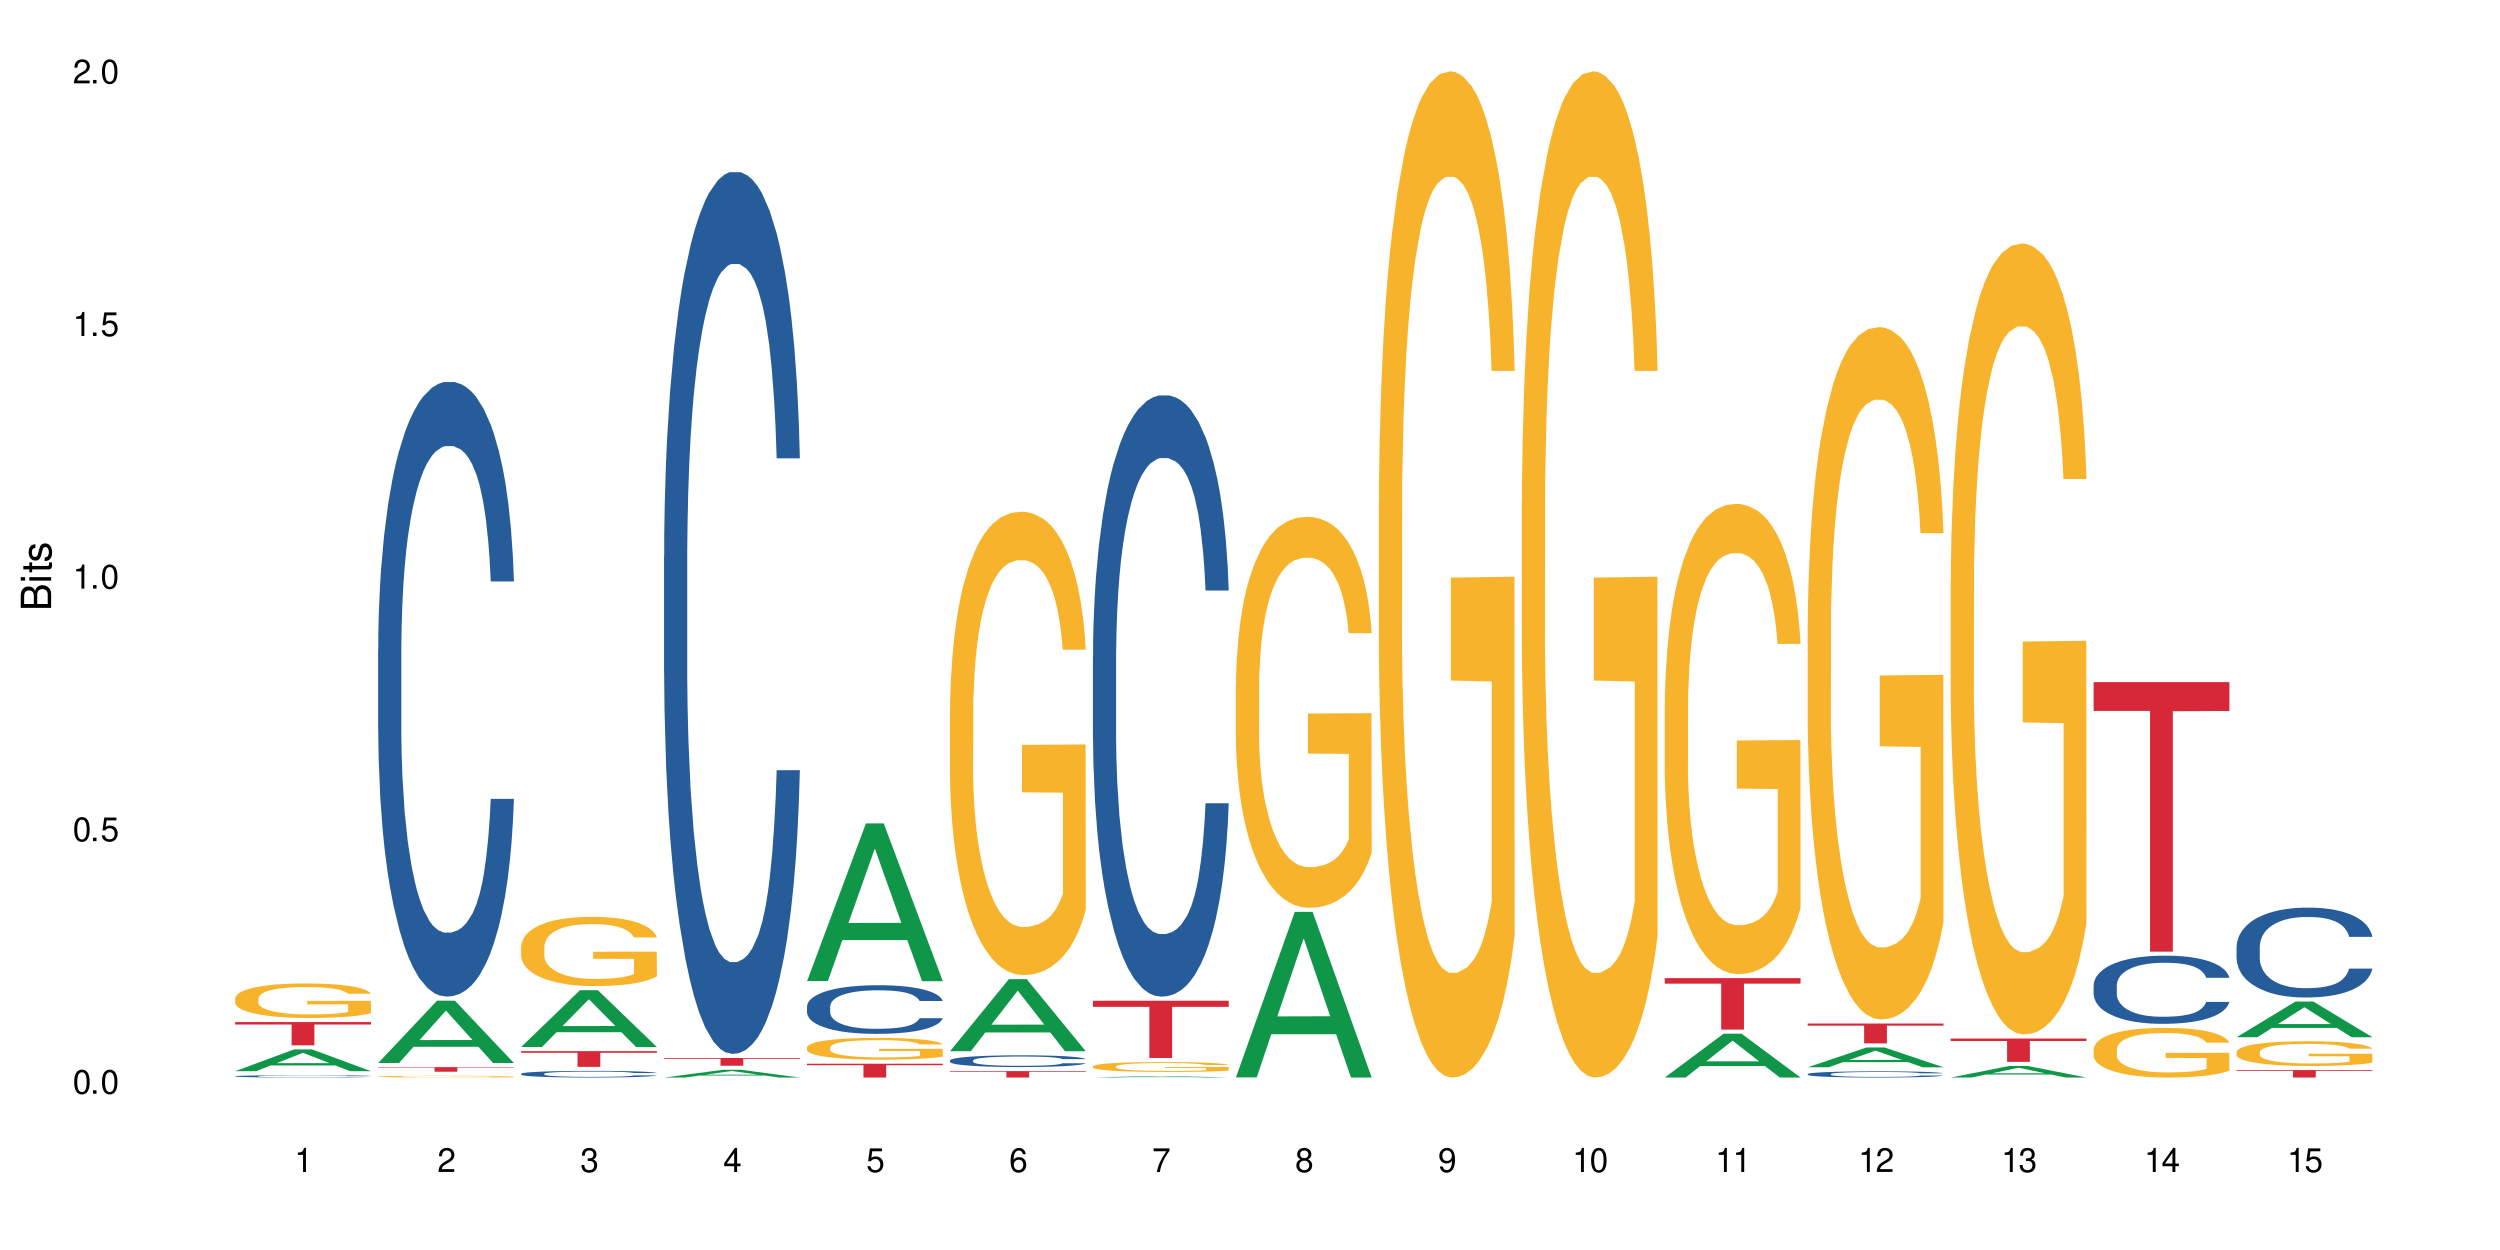 <?xml version="1.0" encoding="UTF-8"?>
<svg xmlns="http://www.w3.org/2000/svg" xmlns:xlink="http://www.w3.org/1999/xlink" width="720" height="360" viewBox="0 0 720 360">
<defs>
<g>
<g id="glyph-0-0">
</g>
<g id="glyph-0-1">
<path d="M 2.641 -6.938 C 2 -6.938 1.422 -6.656 1.078 -6.172 C 0.641 -5.562 0.406 -4.641 0.406 -3.359 C 0.406 -1.016 1.188 0.219 2.641 0.219 C 4.078 0.219 4.859 -1.016 4.859 -3.297 C 4.859 -4.641 4.656 -5.547 4.203 -6.172 C 3.844 -6.656 3.281 -6.938 2.641 -6.938 Z M 2.641 -6.188 C 3.547 -6.188 4 -5.25 4 -3.375 C 4 -1.406 3.562 -0.484 2.625 -0.484 C 1.734 -0.484 1.281 -1.438 1.281 -3.344 C 1.281 -5.25 1.734 -6.188 2.641 -6.188 Z M 2.641 -6.188 "/>
</g>
<g id="glyph-0-2">
<path d="M 1.828 -1 L 0.828 -1 L 0.828 0 L 1.828 0 Z M 1.828 -1 "/>
</g>
<g id="glyph-0-3">
<path d="M 4.562 -6.797 L 1.062 -6.797 L 0.547 -3.094 L 1.328 -3.094 C 1.719 -3.562 2.047 -3.734 2.578 -3.734 C 3.484 -3.734 4.062 -3.109 4.062 -2.094 C 4.062 -1.125 3.484 -0.531 2.578 -0.531 C 1.828 -0.531 1.375 -0.906 1.188 -1.672 L 0.328 -1.672 C 0.453 -1.109 0.547 -0.844 0.75 -0.594 C 1.125 -0.078 1.828 0.219 2.594 0.219 C 3.969 0.219 4.922 -0.781 4.922 -2.219 C 4.922 -3.562 4.031 -4.484 2.719 -4.484 C 2.25 -4.484 1.859 -4.359 1.469 -4.062 L 1.734 -5.969 L 4.562 -5.969 Z M 4.562 -6.797 "/>
</g>
<g id="glyph-0-4">
<path d="M 2.484 -4.938 L 2.484 0 L 3.328 0 L 3.328 -6.938 L 2.766 -6.938 C 2.469 -5.875 2.281 -5.734 0.984 -5.562 L 0.984 -4.938 Z M 2.484 -4.938 "/>
</g>
<g id="glyph-0-5">
<path d="M 4.859 -0.828 L 1.281 -0.828 C 1.359 -1.406 1.672 -1.781 2.5 -2.281 L 3.469 -2.828 C 4.406 -3.344 4.906 -4.062 4.906 -4.906 C 4.906 -5.484 4.672 -6.031 4.266 -6.406 C 3.859 -6.766 3.375 -6.938 2.719 -6.938 C 1.859 -6.938 1.219 -6.625 0.844 -6.031 C 0.609 -5.672 0.5 -5.234 0.484 -4.531 L 1.328 -4.531 C 1.359 -5.016 1.406 -5.281 1.531 -5.516 C 1.75 -5.938 2.188 -6.203 2.703 -6.203 C 3.469 -6.203 4.031 -5.641 4.031 -4.891 C 4.031 -4.344 3.719 -3.859 3.125 -3.516 L 2.234 -3 C 0.812 -2.172 0.406 -1.531 0.328 -0.016 L 4.859 -0.016 Z M 4.859 -0.828 "/>
</g>
<g id="glyph-0-6">
<path d="M 2.125 -3.188 L 2.578 -3.188 C 3.5 -3.188 3.984 -2.766 3.984 -1.922 C 3.984 -1.062 3.469 -0.531 2.594 -0.531 C 1.656 -0.531 1.203 -1 1.156 -2.016 L 0.312 -2.016 C 0.344 -1.453 0.438 -1.094 0.609 -0.781 C 0.953 -0.109 1.625 0.219 2.547 0.219 C 3.953 0.219 4.859 -0.625 4.859 -1.938 C 4.859 -2.828 4.516 -3.297 3.703 -3.594 C 4.344 -3.844 4.656 -4.328 4.656 -5.031 C 4.656 -6.219 3.875 -6.938 2.578 -6.938 C 1.203 -6.938 0.484 -6.172 0.453 -4.703 L 1.297 -4.703 C 1.312 -5.125 1.344 -5.359 1.453 -5.578 C 1.641 -5.969 2.062 -6.203 2.594 -6.203 C 3.344 -6.203 3.797 -5.75 3.797 -5 C 3.797 -4.516 3.609 -4.219 3.25 -4.047 C 3.016 -3.953 2.703 -3.922 2.125 -3.906 Z M 2.125 -3.188 "/>
</g>
<g id="glyph-0-7">
<path d="M 3.141 -1.672 L 3.141 0 L 3.984 0 L 3.984 -1.672 L 4.984 -1.672 L 4.984 -2.438 L 3.984 -2.438 L 3.984 -6.938 L 3.359 -6.938 L 0.266 -2.578 L 0.266 -1.672 Z M 3.141 -2.438 L 1 -2.438 L 3.141 -5.5 Z M 3.141 -2.438 "/>
</g>
<g id="glyph-0-8">
<path d="M 4.781 -5.125 C 4.609 -6.266 3.891 -6.938 2.844 -6.938 C 2.094 -6.938 1.422 -6.578 1.031 -5.953 C 0.594 -5.266 0.406 -4.422 0.406 -3.172 C 0.406 -2 0.578 -1.25 0.984 -0.641 C 1.359 -0.078 1.953 0.219 2.703 0.219 C 3.984 0.219 4.922 -0.75 4.922 -2.094 C 4.922 -3.375 4.062 -4.281 2.844 -4.281 C 2.172 -4.281 1.641 -4.031 1.281 -3.516 C 1.281 -5.234 1.828 -6.188 2.797 -6.188 C 3.391 -6.188 3.797 -5.797 3.938 -5.125 Z M 2.734 -3.531 C 3.547 -3.531 4.062 -2.953 4.062 -2.031 C 4.062 -1.156 3.484 -0.531 2.703 -0.531 C 1.922 -0.531 1.328 -1.188 1.328 -2.078 C 1.328 -2.938 1.906 -3.531 2.734 -3.531 Z M 2.734 -3.531 "/>
</g>
<g id="glyph-0-9">
<path d="M 4.984 -6.797 L 0.438 -6.797 L 0.438 -5.969 L 4.109 -5.969 C 2.5 -3.656 1.828 -2.234 1.328 0 L 2.219 0 C 2.594 -2.172 3.453 -4.047 4.984 -6.094 Z M 4.984 -6.797 "/>
</g>
<g id="glyph-0-10">
<path d="M 3.75 -3.656 C 4.469 -4.094 4.688 -4.438 4.688 -5.078 C 4.688 -6.172 3.844 -6.938 2.641 -6.938 C 1.438 -6.938 0.594 -6.172 0.594 -5.094 C 0.594 -4.438 0.812 -4.094 1.516 -3.656 C 0.734 -3.266 0.359 -2.703 0.359 -1.922 C 0.359 -0.656 1.281 0.219 2.641 0.219 C 3.984 0.219 4.922 -0.656 4.922 -1.922 C 4.922 -2.703 4.531 -3.266 3.75 -3.656 Z M 2.641 -6.188 C 3.359 -6.188 3.812 -5.75 3.812 -5.062 C 3.812 -4.406 3.344 -3.984 2.641 -3.984 C 1.922 -3.984 1.453 -4.406 1.453 -5.078 C 1.453 -5.75 1.922 -6.188 2.641 -6.188 Z M 2.641 -3.266 C 3.484 -3.266 4.062 -2.719 4.062 -1.906 C 4.062 -1.078 3.484 -0.531 2.625 -0.531 C 1.797 -0.531 1.219 -1.094 1.219 -1.906 C 1.219 -2.719 1.781 -3.266 2.641 -3.266 Z M 2.641 -3.266 "/>
</g>
<g id="glyph-0-11">
<path d="M 0.516 -1.578 C 0.672 -0.453 1.406 0.219 2.438 0.219 C 3.188 0.219 3.859 -0.141 4.266 -0.766 C 4.688 -1.453 4.891 -2.297 4.891 -3.547 C 4.891 -4.719 4.703 -5.453 4.312 -6.078 C 3.938 -6.641 3.344 -6.938 2.594 -6.938 C 1.297 -6.938 0.359 -5.969 0.359 -4.625 C 0.359 -3.344 1.234 -2.453 2.453 -2.453 C 3.094 -2.453 3.578 -2.672 4.016 -3.203 C 4 -1.484 3.469 -0.531 2.5 -0.531 C 1.906 -0.531 1.484 -0.906 1.359 -1.578 Z M 2.578 -6.203 C 3.375 -6.203 3.969 -5.531 3.969 -4.641 C 3.969 -3.797 3.391 -3.188 2.547 -3.188 C 1.734 -3.188 1.234 -3.766 1.234 -4.688 C 1.234 -5.562 1.797 -6.203 2.578 -6.203 Z M 2.578 -6.203 "/>
</g>
<g id="glyph-1-0">
</g>
<g id="glyph-1-1">
<path d="M 0 -0.953 L 0 -4.891 C 0 -5.719 -0.234 -6.344 -0.734 -6.797 C -1.188 -7.234 -1.812 -7.469 -2.5 -7.469 C -3.547 -7.469 -4.188 -7 -4.625 -5.875 C -4.984 -6.688 -5.625 -7.094 -6.531 -7.094 C -7.172 -7.094 -7.734 -6.859 -8.141 -6.391 C -8.562 -5.922 -8.75 -5.344 -8.75 -4.5 L -8.75 -0.953 Z M -4.984 -2.062 L -7.766 -2.062 L -7.766 -4.219 C -7.766 -4.844 -7.688 -5.203 -7.453 -5.5 C -7.219 -5.812 -6.859 -5.969 -6.375 -5.969 C -5.891 -5.969 -5.531 -5.812 -5.297 -5.5 C -5.062 -5.203 -4.984 -4.844 -4.984 -4.219 Z M -0.984 -2.062 L -4 -2.062 L -4 -4.781 C -4 -5.766 -3.438 -6.359 -2.484 -6.359 C -1.547 -6.359 -0.984 -5.766 -0.984 -4.781 Z M -0.984 -2.062 "/>
</g>
<g id="glyph-1-2">
<path d="M -6.281 -1.797 L -6.281 -0.797 L 0 -0.797 L 0 -1.797 Z M -8.75 -1.797 L -8.75 -0.797 L -7.484 -0.797 L -7.484 -1.797 Z M -8.75 -1.797 "/>
</g>
<g id="glyph-1-3">
<path d="M -6.281 -3.047 L -6.281 -2.016 L -8.016 -2.016 L -8.016 -1.016 L -6.281 -1.016 L -6.281 -0.172 L -5.469 -0.172 L -5.469 -1.016 L -0.719 -1.016 C -0.078 -1.016 0.281 -1.453 0.281 -2.234 C 0.281 -2.5 0.25 -2.719 0.188 -3.047 L -0.641 -3.047 C -0.609 -2.906 -0.594 -2.766 -0.594 -2.562 C -0.594 -2.141 -0.719 -2.016 -1.156 -2.016 L -5.469 -2.016 L -5.469 -3.047 Z M -6.281 -3.047 "/>
</g>
<g id="glyph-1-4">
<path d="M -4.531 -5.25 C -5.766 -5.25 -6.469 -4.422 -6.469 -2.969 C -6.469 -1.516 -5.719 -0.562 -4.547 -0.562 C -3.562 -0.562 -3.094 -1.062 -2.734 -2.562 L -2.516 -3.484 C -2.344 -4.188 -2.094 -4.469 -1.641 -4.469 C -1.047 -4.469 -0.641 -3.875 -0.641 -3 C -0.641 -2.453 -0.797 -2 -1.062 -1.75 C -1.25 -1.594 -1.422 -1.531 -1.875 -1.469 L -1.875 -0.406 C -0.422 -0.453 0.281 -1.266 0.281 -2.922 C 0.281 -4.5 -0.5 -5.516 -1.719 -5.516 C -2.656 -5.516 -3.172 -4.984 -3.469 -3.734 L -3.703 -2.766 C -3.891 -1.953 -4.156 -1.609 -4.594 -1.609 C -5.188 -1.609 -5.547 -2.125 -5.547 -2.938 C -5.547 -3.75 -5.203 -4.172 -4.531 -4.203 Z M -4.531 -5.25 "/>
</g>
</g>
</defs>
<rect x="-72" y="-36" width="864" height="432" fill="rgb(100%, 100%, 100%)" fill-opacity="1"/>
<path fill-rule="nonzero" fill="rgb(6.275%, 58.824%, 28.235%)" fill-opacity="1" d="M 67.73 308.5 L 67.773 308.492 L 84.695 302.219 L 89.836 302.219 L 106.844 308.504 L 100.867 308.504 L 96.605 306.863 L 77.926 306.863 L 73.75 308.5 L 67.73 308.5 L 79.723 306.184 L 94.895 306.18 L 87.328 303.246 L 87.246 303.238 L 87.16 303.258 L 79.684 306.18 L 79.723 306.184 Z M 67.73 308.5 "/>
<path fill-rule="nonzero" fill="rgb(14.51%, 36.078%, 60%)" fill-opacity="1" d="M 67.73 309.957 L 67.777 309.957 L 67.777 309.941 L 67.922 309.918 L 68.254 309.891 L 68.59 309.871 L 69.449 309.836 L 70.641 309.801 L 71.879 309.773 L 72.785 309.758 L 73.598 309.746 L 75.457 309.723 L 76.652 309.711 L 77.938 309.699 L 79.512 309.691 L 80.656 309.684 L 83.234 309.676 L 85.141 309.672 L 86.621 309.668 L 89.816 309.668 L 91.723 309.672 L 93.105 309.676 L 94.633 309.68 L 95.922 309.684 L 98.164 309.699 L 100.168 309.715 L 101.074 309.727 L 102.504 309.742 L 103.602 309.762 L 104.363 309.777 L 105.223 309.801 L 105.984 309.828 L 106.559 309.859 L 106.844 309.883 L 100.168 309.883 L 99.832 309.859 L 99.449 309.84 L 98.734 309.816 L 98.02 309.797 L 97.02 309.781 L 96.113 309.77 L 94.871 309.758 L 93.773 309.75 L 92.629 309.746 L 91.531 309.742 L 89.434 309.738 L 86.094 309.738 L 84.234 309.746 L 83.234 309.75 L 81.801 309.758 L 80.801 309.766 L 79.609 309.777 L 78.797 309.789 L 77.797 309.805 L 77.078 309.816 L 76.27 309.836 L 75.793 309.852 L 75.363 309.867 L 74.98 309.891 L 74.695 309.91 L 74.504 309.934 L 74.41 309.953 L 74.41 310.047 L 74.504 310.07 L 74.742 310.098 L 75.363 310.133 L 76.27 310.164 L 77.32 310.191 L 78.32 310.207 L 78.891 310.219 L 79.656 310.227 L 80.848 310.238 L 82.566 310.25 L 83.566 310.258 L 85.094 310.262 L 90.625 310.262 L 91.867 310.258 L 93.156 310.254 L 94.918 310.242 L 96.016 310.234 L 96.969 310.223 L 97.688 310.211 L 98.164 310.199 L 98.879 310.18 L 99.449 310.16 L 99.879 310.141 L 100.168 310.117 L 106.844 310.117 L 106.559 310.145 L 106.129 310.168 L 105.699 310.184 L 105.031 310.207 L 104.27 310.223 L 103.172 310.246 L 102.266 310.258 L 101.074 310.273 L 99.977 310.285 L 98.781 310.297 L 97.02 310.309 L 95.875 310.316 L 94.633 310.32 L 93.156 310.324 L 91.293 310.328 L 89.289 310.332 L 85.426 310.332 L 83.949 310.328 L 81.992 310.324 L 79.559 310.312 L 77.797 310.301 L 76.414 310.289 L 75.219 310.277 L 73.883 310.262 L 72.168 310.234 L 71.117 310.215 L 70.402 310.195 L 69.59 310.172 L 69.02 310.152 L 68.352 310.117 L 67.875 310.074 L 67.73 310.043 Z M 67.73 309.957 "/>
<path fill-rule="nonzero" fill="rgb(96.863%, 70.196%, 16.863%)" fill-opacity="1" d="M 67.73 287.5 L 67.777 287.492 L 67.777 287.309 L 67.969 286.902 L 68.445 286.34 L 69.066 285.875 L 69.734 285.512 L 70.164 285.32 L 70.879 285.051 L 71.5 284.852 L 73.074 284.441 L 75.078 284.059 L 76.172 283.895 L 77.414 283.742 L 79.18 283.57 L 79.988 283.508 L 82.469 283.359 L 85.285 283.27 L 88.383 283.242 L 89.816 283.25 L 91.77 283.289 L 94.441 283.387 L 95.969 283.48 L 97.16 283.57 L 98.402 283.688 L 99.926 283.871 L 101.359 284.086 L 102.504 284.305 L 103.648 284.578 L 104.602 284.867 L 105.414 285.184 L 106.129 285.566 L 106.559 285.883 L 106.844 286.203 L 100.215 286.203 L 99.832 285.883 L 99.402 285.641 L 98.688 285.34 L 97.973 285.121 L 97.258 284.949 L 95.922 284.715 L 94.777 284.566 L 93.344 284.441 L 91.961 284.359 L 90.387 284.305 L 89.434 284.285 L 86.906 284.285 L 84.617 284.352 L 83.281 284.422 L 82.328 284.496 L 80.992 284.633 L 80.18 284.742 L 79.703 284.812 L 78.273 285.094 L 77.32 285.348 L 76.793 285.52 L 76.125 285.793 L 75.648 286.039 L 75.125 286.402 L 74.84 286.676 L 74.457 287.293 L 74.41 288.926 L 74.551 289.27 L 74.84 289.645 L 75.219 289.969 L 75.793 290.316 L 76.363 290.578 L 77.367 290.934 L 78.227 291.168 L 78.891 291.324 L 80.18 291.566 L 80.703 291.648 L 81.945 291.812 L 83.234 291.941 L 84.809 292.047 L 86 292.102 L 87.906 292.148 L 90.34 292.148 L 93.203 292.094 L 95.016 292.023 L 96.254 291.949 L 97.066 291.887 L 98.066 291.785 L 98.781 291.695 L 99.449 291.594 L 100.262 291.441 L 100.262 289.27 L 88.48 289.262 L 88.48 288.246 L 106.797 288.234 L 106.844 291.785 L 105.844 292.031 L 104.602 292.266 L 103.41 292.449 L 102.168 292.602 L 100.406 292.773 L 98.973 292.883 L 96.781 293.012 L 94.777 293.094 L 92.676 293.148 L 90.816 293.176 L 88.621 293.184 L 86.668 293.164 L 84.57 293.109 L 82.898 293.039 L 81.371 292.949 L 79.848 292.828 L 77.938 292.641 L 76.699 292.484 L 75.41 292.293 L 74.121 292.066 L 72.977 291.82 L 72.215 291.633 L 71.453 291.414 L 70.641 291.141 L 69.879 290.832 L 69.305 290.551 L 68.781 290.234 L 68.398 289.934 L 68.016 289.523 L 67.828 289.199 L 67.73 288.918 Z M 67.73 287.5 "/>
<path fill-rule="nonzero" fill="rgb(83.922%, 15.686%, 22.353%)" fill-opacity="1" d="M 67.73 294.348 L 106.844 294.348 L 106.844 295.066 L 90.543 295.07 L 90.543 301.055 L 83.984 301.055 L 83.984 295.078 L 83.891 295.066 L 67.73 295.066 Z M 67.73 294.348 "/>
<path fill-rule="nonzero" fill="rgb(6.275%, 58.824%, 28.235%)" fill-opacity="1" d="M 108.902 306.152 L 108.945 306.137 L 125.867 288.188 L 131.008 288.188 L 148.016 306.172 L 142.039 306.172 L 137.777 301.477 L 119.098 301.477 L 114.922 306.152 L 108.902 306.152 L 120.895 299.535 L 136.062 299.516 L 128.5 291.125 L 128.418 291.109 L 128.332 291.16 L 120.855 299.516 L 120.895 299.535 Z M 108.902 306.152 "/>
<path fill-rule="nonzero" fill="rgb(14.51%, 36.078%, 60%)" fill-opacity="1" d="M 108.902 187.043 L 108.949 186.883 L 108.949 183 L 109.094 176.852 L 109.426 169.086 L 109.762 163.75 L 110.621 154.203 L 111.812 144.98 L 113.051 137.863 L 113.957 133.656 L 114.77 130.422 L 116.629 124.438 L 117.82 121.363 L 119.109 118.613 L 120.684 115.863 L 121.828 114.246 L 124.406 111.656 L 126.312 110.523 L 127.793 110.039 L 130.988 110.039 L 132.895 110.684 L 134.277 111.492 L 135.805 112.789 L 137.094 114.246 L 139.336 117.805 L 141.336 122.332 L 142.242 124.922 L 143.676 129.938 L 144.773 134.789 L 145.535 138.996 L 146.395 144.98 L 147.156 152.262 L 147.73 160.512 L 148.016 167.469 L 141.336 167.469 L 141.004 161 L 140.621 155.984 L 139.906 149.352 L 139.191 144.66 L 138.191 139.969 L 137.285 136.895 L 136.043 133.82 L 134.945 131.879 L 133.801 130.422 L 132.703 129.453 L 130.605 128.48 L 128.172 128.48 L 127.266 128.805 L 125.406 130.098 L 124.406 131.23 L 122.973 133.496 L 121.973 135.598 L 120.781 138.836 L 119.969 141.586 L 118.969 145.789 L 118.25 149.512 L 117.441 154.852 L 116.965 158.895 L 116.535 163.426 L 116.152 168.762 L 115.867 174.426 L 115.676 180.41 L 115.582 186.234 L 115.582 211.312 L 115.676 217.137 L 115.914 223.93 L 116.535 233.797 L 117.441 242.371 L 118.488 249.168 L 119.492 254.02 L 120.062 256.285 L 120.828 258.875 L 122.02 262.109 L 123.738 265.344 L 124.738 266.641 L 126.266 267.934 L 127.84 268.582 L 129.938 268.582 L 131.797 267.934 L 133.039 267.125 L 134.324 265.832 L 136.09 263.078 L 137.188 260.492 L 138.141 257.418 L 138.859 254.344 L 139.336 251.754 L 140.051 246.742 L 140.621 241.238 L 141.051 235.578 L 141.336 230.078 L 148.016 230.078 L 147.73 236.547 L 147.301 242.859 L 146.871 247.551 L 146.203 253.211 L 145.441 258.227 L 144.344 263.891 L 143.438 267.609 L 142.242 271.656 L 141.148 274.727 L 139.953 277.477 L 138.191 280.715 L 137.043 282.332 L 135.805 283.789 L 134.324 285.082 L 132.465 286.215 L 130.461 286.863 L 128.602 287.023 L 126.598 286.699 L 125.121 286.051 L 123.164 284.598 L 120.73 281.684 L 118.969 278.609 L 117.582 275.535 L 116.391 272.301 L 115.055 267.934 L 113.34 260.816 L 112.289 255.316 L 111.574 250.785 L 110.762 244.477 L 110.191 238.812 L 109.523 229.754 L 109.047 218.266 L 108.902 209.371 Z M 108.902 187.043 "/>
<path fill-rule="nonzero" fill="rgb(96.863%, 70.196%, 16.863%)" fill-opacity="1" d="M 108.902 310.047 L 108.949 310.047 L 108.949 310.035 L 109.141 310.016 L 109.617 309.988 L 110.238 309.965 L 110.906 309.945 L 111.336 309.938 L 112.051 309.922 L 112.672 309.914 L 114.246 309.891 L 116.25 309.871 L 117.344 309.863 L 118.586 309.855 L 120.352 309.848 L 121.16 309.844 L 123.641 309.836 L 126.457 309.832 L 132.941 309.832 L 135.613 309.84 L 137.141 309.844 L 138.332 309.848 L 139.574 309.855 L 141.098 309.863 L 142.531 309.875 L 144.82 309.898 L 145.773 309.914 L 146.586 309.93 L 147.301 309.949 L 147.73 309.965 L 148.016 309.98 L 141.387 309.98 L 141.004 309.965 L 140.574 309.953 L 139.859 309.938 L 139.145 309.926 L 138.43 309.918 L 137.094 309.906 L 135.949 309.898 L 134.516 309.891 L 133.133 309.887 L 131.559 309.887 L 130.605 309.883 L 128.078 309.883 L 125.789 309.887 L 124.453 309.891 L 123.5 309.895 L 122.164 309.902 L 121.352 309.906 L 120.875 309.91 L 119.445 309.926 L 118.488 309.938 L 117.965 309.945 L 117.297 309.961 L 116.82 309.973 L 116.297 309.992 L 116.008 310.004 L 115.629 310.035 L 115.582 310.117 L 115.723 310.137 L 116.008 310.152 L 116.391 310.172 L 116.965 310.188 L 117.535 310.199 L 118.539 310.219 L 119.395 310.23 L 120.062 310.238 L 121.352 310.25 L 121.875 310.254 L 123.117 310.262 L 124.406 310.27 L 125.98 310.273 L 127.172 310.277 L 129.078 310.281 L 131.512 310.281 L 134.375 310.277 L 136.188 310.273 L 137.426 310.27 L 138.238 310.266 L 139.238 310.262 L 139.953 310.258 L 140.621 310.254 L 141.434 310.246 L 141.434 310.137 L 129.652 310.133 L 129.652 310.082 L 147.969 310.082 L 148.016 310.262 L 147.016 310.273 L 145.773 310.285 L 144.582 310.297 L 143.34 310.305 L 141.578 310.312 L 140.145 310.316 L 137.949 310.324 L 135.949 310.328 L 133.848 310.332 L 127.84 310.332 L 125.742 310.328 L 124.07 310.324 L 122.543 310.32 L 121.02 310.316 L 119.109 310.305 L 117.871 310.297 L 116.582 310.289 L 115.293 310.277 L 114.148 310.266 L 112.625 310.242 L 111.812 310.23 L 111.051 310.215 L 110.477 310.199 L 109.953 310.184 L 109.57 310.168 L 109.188 310.148 L 108.996 310.133 L 108.902 310.117 Z M 108.902 310.047 "/>
<path fill-rule="nonzero" fill="rgb(83.922%, 15.686%, 22.353%)" fill-opacity="1" d="M 108.902 307.332 L 148.016 307.332 L 148.016 307.477 L 131.715 307.477 L 131.715 308.668 L 125.156 308.668 L 125.156 307.48 L 125.062 307.477 L 108.902 307.477 Z M 108.902 307.332 "/>
<path fill-rule="nonzero" fill="rgb(6.275%, 58.824%, 28.235%)" fill-opacity="1" d="M 150.074 301.543 L 150.117 301.527 L 167.039 285.168 L 172.18 285.168 L 189.188 301.555 L 183.211 301.555 L 178.949 297.277 L 160.27 297.277 L 156.09 301.543 L 150.074 301.543 L 162.066 295.508 L 177.234 295.492 L 169.672 287.848 L 169.59 287.832 L 169.504 287.875 L 162.027 295.492 L 162.066 295.508 Z M 150.074 301.543 "/>
<path fill-rule="nonzero" fill="rgb(14.51%, 36.078%, 60%)" fill-opacity="1" d="M 150.074 309.25 L 150.121 309.246 L 150.121 309.203 L 150.266 309.137 L 150.598 309.055 L 150.934 308.996 L 151.793 308.891 L 152.984 308.793 L 154.223 308.715 L 155.129 308.668 L 155.941 308.633 L 157.801 308.57 L 158.992 308.535 L 160.281 308.504 L 161.855 308.477 L 163 308.457 L 165.578 308.43 L 167.484 308.418 L 168.965 308.414 L 172.16 308.414 L 174.066 308.418 L 175.449 308.43 L 176.977 308.441 L 178.266 308.457 L 180.508 308.496 L 182.508 308.547 L 183.414 308.574 L 184.848 308.629 L 185.945 308.68 L 186.707 308.727 L 187.566 308.793 L 188.328 308.871 L 188.902 308.961 L 189.188 309.035 L 182.508 309.035 L 182.176 308.965 L 181.793 308.91 L 181.078 308.84 L 180.363 308.789 L 179.359 308.738 L 178.453 308.703 L 177.215 308.672 L 176.117 308.648 L 174.973 308.633 L 173.875 308.625 L 171.777 308.613 L 169.344 308.613 L 168.438 308.617 L 166.578 308.629 L 165.578 308.645 L 164.145 308.668 L 163.145 308.691 L 161.953 308.727 L 161.141 308.754 L 160.137 308.801 L 159.422 308.84 L 158.613 308.898 L 158.137 308.941 L 157.707 308.992 L 157.324 309.051 L 157.039 309.109 L 156.848 309.176 L 156.754 309.238 L 156.754 309.512 L 156.848 309.574 L 157.086 309.648 L 157.707 309.754 L 158.613 309.848 L 159.66 309.922 L 160.664 309.973 L 161.234 310 L 162 310.027 L 163.191 310.062 L 164.91 310.098 L 165.91 310.113 L 167.438 310.125 L 169.012 310.133 L 171.109 310.133 L 172.969 310.125 L 174.211 310.117 L 175.496 310.102 L 177.262 310.074 L 178.359 310.043 L 179.312 310.012 L 180.027 309.977 L 180.508 309.949 L 181.223 309.895 L 181.793 309.836 L 182.223 309.773 L 182.508 309.715 L 189.188 309.715 L 188.902 309.785 L 188.473 309.852 L 188.043 309.906 L 187.375 309.965 L 186.613 310.02 L 185.516 310.082 L 184.609 310.121 L 183.414 310.164 L 182.32 310.199 L 181.125 310.23 L 179.359 310.266 L 178.215 310.281 L 176.977 310.297 L 175.496 310.312 L 173.637 310.324 L 171.633 310.332 L 169.773 310.332 L 167.77 310.328 L 166.293 310.32 L 164.336 310.305 L 161.902 310.273 L 160.137 310.242 L 158.754 310.207 L 157.562 310.172 L 156.227 310.125 L 154.512 310.047 L 153.461 309.988 L 152.746 309.938 L 151.934 309.871 L 151.363 309.809 L 150.695 309.711 L 150.219 309.586 L 150.074 309.488 Z M 150.074 309.25 "/>
<path fill-rule="nonzero" fill="rgb(96.863%, 70.196%, 16.863%)" fill-opacity="1" d="M 150.074 272.602 L 150.121 272.582 L 150.121 272.219 L 150.312 271.398 L 150.789 270.27 L 151.41 269.34 L 152.078 268.613 L 152.508 268.23 L 153.223 267.684 L 153.844 267.281 L 155.418 266.461 L 157.418 265.699 L 158.516 265.371 L 159.758 265.059 L 161.523 264.715 L 162.332 264.586 L 164.812 264.297 L 167.629 264.113 L 170.727 264.059 L 172.16 264.078 L 174.113 264.148 L 176.785 264.352 L 178.312 264.531 L 179.504 264.715 L 180.746 264.949 L 182.27 265.316 L 183.703 265.754 L 184.848 266.191 L 185.992 266.734 L 186.945 267.32 L 187.758 267.957 L 188.473 268.723 L 188.902 269.359 L 189.188 269.996 L 182.559 269.996 L 182.176 269.359 L 181.746 268.867 L 181.031 268.266 L 180.316 267.828 L 179.602 267.484 L 178.266 267.008 L 177.121 266.719 L 175.688 266.461 L 174.305 266.301 L 172.73 266.191 L 171.777 266.152 L 169.25 266.152 L 166.961 266.281 L 165.625 266.426 L 164.672 266.57 L 163.336 266.844 L 162.523 267.062 L 162.047 267.211 L 160.617 267.773 L 159.66 268.285 L 159.137 268.629 L 158.469 269.176 L 157.992 269.668 L 157.469 270.398 L 157.18 270.945 L 156.801 272.184 L 156.754 275.461 L 156.895 276.152 L 157.18 276.898 L 157.562 277.555 L 158.137 278.25 L 158.707 278.777 L 159.711 279.488 L 160.566 279.961 L 161.234 280.27 L 162.523 280.762 L 163.047 280.926 L 164.289 281.254 L 165.578 281.508 L 167.148 281.727 L 168.344 281.836 L 170.25 281.93 L 172.684 281.93 L 175.547 281.82 L 177.359 281.672 L 178.598 281.527 L 179.41 281.398 L 180.41 281.199 L 181.125 281.016 L 181.793 280.816 L 182.605 280.508 L 182.605 276.152 L 170.824 276.137 L 170.824 274.094 L 189.141 274.078 L 189.188 281.199 L 188.188 281.691 L 186.945 282.164 L 185.754 282.527 L 184.512 282.84 L 182.746 283.184 L 181.316 283.402 L 179.121 283.66 L 177.121 283.82 L 175.02 283.93 L 173.16 283.984 L 170.965 284.004 L 169.012 283.969 L 166.91 283.859 L 165.242 283.715 L 163.715 283.531 L 162.191 283.293 L 160.281 282.91 L 159.043 282.602 L 157.754 282.219 L 156.465 281.766 L 155.32 281.273 L 154.559 280.891 L 153.793 280.453 L 152.984 279.906 L 152.219 279.285 L 151.648 278.723 L 151.125 278.086 L 150.742 277.484 L 150.359 276.664 L 150.168 276.008 L 150.074 275.441 Z M 150.074 272.602 "/>
<path fill-rule="nonzero" fill="rgb(83.922%, 15.686%, 22.353%)" fill-opacity="1" d="M 150.074 302.719 L 189.188 302.719 L 189.188 303.203 L 172.887 303.211 L 172.887 307.25 L 166.328 307.25 L 166.328 303.215 L 166.234 303.203 L 150.074 303.203 Z M 150.074 302.719 "/>
<path fill-rule="nonzero" fill="rgb(6.275%, 58.824%, 28.235%)" fill-opacity="1" d="M 191.246 310.332 L 191.289 310.328 L 208.211 308.094 L 213.352 308.094 L 230.359 310.332 L 224.383 310.332 L 220.121 309.75 L 201.441 309.75 L 197.262 310.332 L 191.246 310.332 L 203.238 309.508 L 218.406 309.504 L 210.844 308.461 L 210.762 308.457 L 210.676 308.465 L 203.195 309.504 L 203.238 309.508 Z M 191.246 310.332 "/>
<path fill-rule="nonzero" fill="rgb(14.51%, 36.078%, 60%)" fill-opacity="1" d="M 191.246 160.078 L 191.293 159.848 L 191.293 154.273 L 191.438 145.453 L 191.77 134.312 L 192.105 126.652 L 192.965 112.957 L 194.156 99.727 L 195.395 89.512 L 196.301 83.477 L 197.113 78.836 L 198.973 70.246 L 200.164 65.836 L 201.453 61.891 L 203.027 57.945 L 204.172 55.621 L 206.746 51.91 L 208.656 50.285 L 210.133 49.586 L 213.332 49.586 L 215.238 50.516 L 216.621 51.676 L 218.148 53.535 L 219.438 55.621 L 221.676 60.73 L 223.68 67.23 L 224.586 70.941 L 226.02 78.137 L 227.117 85.102 L 227.879 91.137 L 228.738 99.727 L 229.5 110.172 L 230.074 122.012 L 230.359 131.992 L 223.68 131.992 L 223.348 122.707 L 222.965 115.512 L 222.25 105.992 L 221.535 99.262 L 220.531 92.531 L 219.625 88.121 L 218.387 83.711 L 217.289 80.926 L 216.145 78.836 L 215.047 77.441 L 212.949 76.051 L 210.516 76.051 L 209.609 76.516 L 207.75 78.371 L 206.746 79.996 L 205.316 83.246 L 204.316 86.262 L 203.121 90.906 L 202.312 94.852 L 201.309 100.887 L 200.594 106.227 L 199.785 113.887 L 199.309 119.688 L 198.879 126.188 L 198.496 133.848 L 198.211 141.973 L 198.02 150.562 L 197.922 158.918 L 197.922 194.895 L 198.02 203.254 L 198.258 213 L 198.879 227.16 L 199.785 239.465 L 200.832 249.215 L 201.836 256.176 L 202.406 259.426 L 203.172 263.141 L 204.363 267.781 L 206.082 272.426 L 207.082 274.281 L 208.609 276.141 L 210.184 277.066 L 212.281 277.066 L 214.141 276.141 L 215.383 274.98 L 216.668 273.121 L 218.434 269.176 L 219.531 265.461 L 220.484 261.051 L 221.199 256.641 L 221.676 252.926 L 222.395 245.73 L 222.965 237.84 L 223.395 229.715 L 223.68 221.824 L 230.359 221.824 L 230.074 231.105 L 229.645 240.16 L 229.215 246.891 L 228.547 255.016 L 227.781 262.211 L 226.688 270.336 L 225.781 275.676 L 224.586 281.477 L 223.488 285.887 L 222.297 289.836 L 220.531 294.477 L 219.387 296.797 L 218.148 298.887 L 216.668 300.746 L 214.809 302.367 L 212.805 303.297 L 210.945 303.531 L 208.941 303.066 L 207.465 302.137 L 205.508 300.047 L 203.074 295.871 L 201.309 291.461 L 199.926 287.051 L 198.734 282.406 L 197.398 276.141 L 195.684 265.926 L 194.633 258.035 L 193.918 251.535 L 193.105 242.48 L 192.535 234.355 L 191.867 221.359 L 191.391 204.879 L 191.246 192.109 Z M 191.246 160.078 "/>
<path fill-rule="nonzero" fill="rgb(83.922%, 15.686%, 22.353%)" fill-opacity="1" d="M 191.246 304.695 L 230.359 304.695 L 230.359 304.934 L 214.059 304.934 L 214.059 306.93 L 207.5 306.93 L 207.5 304.938 L 207.402 304.934 L 191.246 304.934 Z M 191.246 304.695 "/>
<path fill-rule="nonzero" fill="rgb(6.275%, 58.824%, 28.235%)" fill-opacity="1" d="M 232.418 282.551 L 232.461 282.508 L 249.383 237.145 L 254.523 237.145 L 271.531 282.594 L 265.555 282.594 L 261.293 270.73 L 242.613 270.73 L 238.434 282.551 L 232.418 282.551 L 244.41 265.82 L 259.578 265.777 L 252.016 244.57 L 251.934 244.527 L 251.848 244.656 L 244.367 265.777 L 244.41 265.82 Z M 232.418 282.551 "/>
<path fill-rule="nonzero" fill="rgb(14.51%, 36.078%, 60%)" fill-opacity="1" d="M 232.418 289.844 L 232.465 289.832 L 232.465 289.527 L 232.609 289.039 L 232.941 288.426 L 233.277 288.004 L 234.133 287.25 L 235.328 286.52 L 236.566 285.957 L 237.473 285.625 L 238.285 285.367 L 240.145 284.895 L 241.336 284.652 L 242.625 284.434 L 244.199 284.219 L 245.344 284.09 L 247.918 283.887 L 249.828 283.797 L 251.305 283.758 L 254.504 283.758 L 256.41 283.809 L 257.793 283.871 L 259.32 283.973 L 260.609 284.09 L 262.848 284.371 L 264.852 284.73 L 265.758 284.934 L 267.191 285.332 L 268.285 285.715 L 269.051 286.047 L 269.91 286.52 L 270.672 287.094 L 271.246 287.746 L 271.531 288.297 L 264.852 288.297 L 264.52 287.785 L 264.137 287.391 L 263.422 286.863 L 262.707 286.496 L 261.703 286.125 L 260.797 285.879 L 259.559 285.637 L 258.461 285.484 L 257.316 285.367 L 256.219 285.293 L 254.121 285.215 L 251.688 285.215 L 250.781 285.242 L 248.922 285.344 L 247.918 285.434 L 246.488 285.613 L 245.488 285.777 L 244.293 286.035 L 243.484 286.25 L 242.48 286.582 L 241.766 286.879 L 240.957 287.301 L 240.48 287.621 L 240.051 287.977 L 239.668 288.398 L 239.383 288.848 L 239.191 289.32 L 239.094 289.781 L 239.094 291.766 L 239.191 292.223 L 239.43 292.762 L 240.051 293.543 L 240.957 294.219 L 242.004 294.758 L 243.008 295.141 L 243.578 295.32 L 244.344 295.523 L 245.535 295.781 L 247.25 296.035 L 248.254 296.137 L 249.781 296.242 L 251.355 296.293 L 253.453 296.293 L 255.312 296.242 L 256.555 296.176 L 257.84 296.074 L 259.605 295.855 L 260.703 295.652 L 261.656 295.41 L 262.371 295.168 L 262.848 294.961 L 263.566 294.566 L 264.137 294.129 L 264.566 293.684 L 264.852 293.246 L 271.531 293.246 L 271.246 293.758 L 270.816 294.258 L 270.387 294.629 L 269.719 295.078 L 268.953 295.473 L 267.859 295.922 L 266.953 296.215 L 265.758 296.535 L 264.66 296.777 L 263.469 296.996 L 261.703 297.25 L 260.559 297.379 L 259.32 297.492 L 257.84 297.598 L 255.98 297.688 L 253.977 297.738 L 252.117 297.75 L 250.113 297.723 L 248.637 297.672 L 246.68 297.559 L 244.246 297.328 L 242.48 297.086 L 241.098 296.84 L 239.906 296.586 L 238.57 296.242 L 236.852 295.676 L 235.805 295.242 L 235.09 294.883 L 234.277 294.387 L 233.707 293.938 L 233.039 293.223 L 232.559 292.312 L 232.418 291.609 Z M 232.418 289.844 "/>
<path fill-rule="nonzero" fill="rgb(96.863%, 70.196%, 16.863%)" fill-opacity="1" d="M 232.418 301.602 L 232.465 301.594 L 232.465 301.48 L 232.656 301.223 L 233.133 300.867 L 233.754 300.574 L 234.422 300.344 L 234.852 300.227 L 235.566 300.055 L 236.188 299.926 L 237.758 299.668 L 239.762 299.43 L 240.859 299.324 L 242.102 299.23 L 243.863 299.121 L 244.676 299.078 L 247.156 298.988 L 249.969 298.93 L 253.07 298.914 L 254.504 298.918 L 256.457 298.941 L 259.129 299.004 L 260.656 299.062 L 261.848 299.121 L 263.086 299.195 L 264.613 299.309 L 266.047 299.445 L 267.191 299.582 L 268.336 299.754 L 269.289 299.938 L 270.098 300.141 L 270.816 300.379 L 271.246 300.582 L 271.531 300.781 L 264.898 300.781 L 264.52 300.582 L 264.09 300.426 L 263.375 300.238 L 262.66 300.098 L 261.941 299.992 L 260.609 299.84 L 259.461 299.75 L 258.031 299.668 L 256.648 299.617 L 255.074 299.582 L 254.121 299.57 L 251.594 299.57 L 249.305 299.613 L 247.969 299.656 L 247.012 299.703 L 245.676 299.789 L 244.867 299.859 L 244.391 299.906 L 242.957 300.082 L 242.004 300.242 L 241.48 300.352 L 240.812 300.523 L 240.336 300.676 L 239.812 300.906 L 239.523 301.078 L 239.145 301.469 L 239.094 302.5 L 239.238 302.715 L 239.523 302.953 L 239.906 303.156 L 240.48 303.375 L 241.051 303.543 L 242.051 303.766 L 242.91 303.914 L 243.578 304.012 L 244.867 304.164 L 245.391 304.219 L 246.633 304.32 L 247.918 304.398 L 249.492 304.469 L 250.688 304.504 L 252.594 304.531 L 255.027 304.531 L 257.887 304.496 L 259.699 304.453 L 260.941 304.406 L 261.754 304.367 L 262.754 304.305 L 263.469 304.246 L 264.137 304.184 L 264.949 304.086 L 264.949 302.715 L 253.168 302.711 L 253.168 302.07 L 271.484 302.062 L 271.531 304.305 L 270.527 304.457 L 269.289 304.605 L 268.098 304.723 L 266.855 304.82 L 265.09 304.926 L 263.66 304.996 L 261.465 305.074 L 259.461 305.129 L 257.363 305.16 L 255.504 305.18 L 253.309 305.184 L 251.355 305.172 L 249.254 305.141 L 247.586 305.094 L 246.059 305.035 L 244.531 304.961 L 242.625 304.84 L 241.387 304.742 L 240.098 304.625 L 238.809 304.48 L 237.664 304.324 L 236.902 304.207 L 236.137 304.066 L 235.328 303.895 L 234.562 303.703 L 233.992 303.523 L 233.465 303.324 L 233.086 303.133 L 232.703 302.875 L 232.512 302.672 L 232.418 302.492 Z M 232.418 301.602 "/>
<path fill-rule="nonzero" fill="rgb(83.922%, 15.686%, 22.353%)" fill-opacity="1" d="M 232.418 306.348 L 271.531 306.348 L 271.531 306.773 L 255.23 306.777 L 255.23 310.332 L 248.672 310.332 L 248.672 306.781 L 248.574 306.773 L 232.418 306.773 Z M 232.418 306.348 "/>
<path fill-rule="nonzero" fill="rgb(6.275%, 58.824%, 28.235%)" fill-opacity="1" d="M 273.59 302.75 L 273.629 302.73 L 290.555 281.996 L 295.695 281.996 L 312.703 302.77 L 306.727 302.77 L 302.465 297.348 L 283.785 297.348 L 279.605 302.75 L 273.59 302.75 L 285.582 295.105 L 300.75 295.086 L 293.188 285.391 L 293.105 285.371 L 293.02 285.43 L 285.539 295.086 L 285.582 295.105 Z M 273.59 302.75 "/>
<path fill-rule="nonzero" fill="rgb(14.51%, 36.078%, 60%)" fill-opacity="1" d="M 273.59 305.402 L 273.637 305.398 L 273.637 305.324 L 273.781 305.207 L 274.113 305.059 L 274.449 304.957 L 275.305 304.773 L 276.5 304.598 L 277.738 304.465 L 278.645 304.383 L 279.457 304.32 L 281.316 304.207 L 282.508 304.148 L 283.797 304.098 L 285.371 304.043 L 286.516 304.012 L 289.09 303.965 L 291 303.941 L 292.477 303.934 L 295.672 303.934 L 297.582 303.945 L 298.965 303.961 L 300.492 303.984 L 301.777 304.012 L 304.02 304.082 L 306.023 304.168 L 306.93 304.215 L 308.363 304.312 L 309.457 304.406 L 310.223 304.484 L 311.082 304.598 L 311.844 304.738 L 312.414 304.895 L 312.703 305.027 L 306.023 305.027 L 305.691 304.902 L 305.309 304.809 L 304.594 304.684 L 303.879 304.594 L 302.875 304.504 L 301.969 304.445 L 300.73 304.387 L 299.633 304.348 L 298.488 304.32 L 297.391 304.301 L 295.293 304.285 L 292.859 304.285 L 291.953 304.289 L 290.094 304.316 L 289.09 304.336 L 287.66 304.379 L 286.66 304.418 L 285.465 304.48 L 284.656 304.535 L 283.652 304.613 L 282.938 304.684 L 282.129 304.785 L 281.648 304.863 L 281.223 304.949 L 280.84 305.051 L 280.555 305.16 L 280.363 305.273 L 280.266 305.387 L 280.266 305.863 L 280.363 305.973 L 280.602 306.105 L 281.223 306.293 L 282.129 306.457 L 283.176 306.586 L 284.18 306.676 L 284.75 306.723 L 285.516 306.77 L 286.707 306.832 L 288.422 306.895 L 289.426 306.918 L 290.953 306.941 L 292.527 306.957 L 294.625 306.957 L 296.484 306.941 L 297.727 306.926 L 299.012 306.902 L 300.777 306.852 L 301.875 306.801 L 302.828 306.742 L 303.543 306.684 L 304.02 306.633 L 304.738 306.539 L 305.309 306.434 L 305.738 306.324 L 306.023 306.223 L 312.703 306.223 L 312.414 306.344 L 311.988 306.465 L 311.559 306.555 L 310.891 306.664 L 310.125 306.758 L 309.027 306.867 L 308.121 306.938 L 306.93 307.016 L 305.832 307.074 L 304.641 307.125 L 302.875 307.188 L 301.73 307.219 L 300.492 307.246 L 299.012 307.27 L 297.152 307.293 L 295.148 307.305 L 293.289 307.309 L 291.285 307.301 L 289.805 307.289 L 287.852 307.262 L 285.418 307.207 L 283.652 307.148 L 282.27 307.09 L 281.078 307.027 L 279.742 306.941 L 278.023 306.809 L 276.977 306.703 L 276.262 306.617 L 275.449 306.496 L 274.875 306.387 L 274.211 306.215 L 273.73 305.996 L 273.59 305.828 Z M 273.59 305.402 "/>
<path fill-rule="nonzero" fill="rgb(96.863%, 70.196%, 16.863%)" fill-opacity="1" d="M 273.59 204.531 L 273.637 204.406 L 273.637 201.969 L 273.828 196.484 L 274.305 188.93 L 274.926 182.711 L 275.594 177.836 L 276.023 175.277 L 276.738 171.621 L 277.355 168.938 L 278.93 163.453 L 280.934 158.332 L 282.031 156.141 L 283.273 154.066 L 285.035 151.75 L 285.848 150.898 L 288.328 148.949 L 291.141 147.73 L 294.242 147.363 L 295.672 147.484 L 297.629 147.973 L 300.301 149.312 L 301.828 150.531 L 303.02 151.75 L 304.258 153.336 L 305.785 155.773 L 307.215 158.699 L 308.363 161.625 L 309.508 165.281 L 310.461 169.18 L 311.27 173.449 L 311.988 178.566 L 312.414 182.832 L 312.703 187.098 L 306.07 187.098 L 305.691 182.832 L 305.262 179.543 L 304.547 175.52 L 303.832 172.594 L 303.113 170.277 L 301.777 167.109 L 300.633 165.16 L 299.203 163.453 L 297.82 162.355 L 296.246 161.625 L 295.293 161.379 L 292.766 161.379 L 290.473 162.234 L 289.141 163.207 L 288.184 164.184 L 286.848 166.012 L 286.039 167.477 L 285.562 168.449 L 284.129 172.23 L 283.176 175.641 L 282.652 177.957 L 281.984 181.613 L 281.508 184.906 L 280.98 189.781 L 280.695 193.438 L 280.316 201.727 L 280.266 223.668 L 280.41 228.297 L 280.695 233.297 L 281.078 237.684 L 281.648 242.316 L 282.223 245.852 L 283.223 250.605 L 284.082 253.773 L 284.75 255.848 L 286.039 259.137 L 286.562 260.234 L 287.805 262.43 L 289.09 264.133 L 290.664 265.598 L 291.859 266.328 L 293.766 266.938 L 296.199 266.938 L 299.059 266.207 L 300.871 265.23 L 302.113 264.258 L 302.922 263.402 L 303.926 262.062 L 304.641 260.844 L 305.309 259.504 L 306.121 257.43 L 306.121 228.297 L 294.34 228.176 L 294.34 214.523 L 312.656 214.402 L 312.703 262.062 L 311.699 265.355 L 310.461 268.523 L 309.27 270.961 L 308.027 273.031 L 306.262 275.348 L 304.832 276.812 L 302.637 278.52 L 300.633 279.613 L 298.535 280.348 L 296.676 280.711 L 294.48 280.832 L 292.527 280.59 L 290.426 279.859 L 288.758 278.883 L 287.23 277.664 L 285.703 276.078 L 283.797 273.52 L 282.555 271.449 L 281.27 268.887 L 279.98 265.84 L 278.836 262.551 L 278.074 259.992 L 277.309 257.066 L 276.5 253.41 L 275.734 249.266 L 275.164 245.484 L 274.637 241.219 L 274.258 237.195 L 273.875 231.711 L 273.684 227.324 L 273.59 223.543 Z M 273.59 204.531 "/>
<path fill-rule="nonzero" fill="rgb(83.922%, 15.686%, 22.353%)" fill-opacity="1" d="M 273.59 308.473 L 312.703 308.473 L 312.703 308.672 L 296.402 308.672 L 296.402 310.332 L 289.844 310.332 L 289.844 308.672 L 273.59 308.672 Z M 273.59 308.473 "/>
<path fill-rule="nonzero" fill="rgb(6.275%, 58.824%, 28.235%)" fill-opacity="1" d="M 314.762 310.332 L 314.801 310.332 L 331.727 309.891 L 336.867 309.891 L 353.875 310.332 L 347.898 310.332 L 343.637 310.219 L 324.957 310.219 L 320.777 310.332 L 314.762 310.332 L 326.754 310.168 L 341.922 310.168 L 334.359 309.961 L 334.273 309.961 L 334.191 309.965 L 326.711 310.168 L 326.754 310.168 Z M 314.762 310.332 "/>
<path fill-rule="nonzero" fill="rgb(14.51%, 36.078%, 60%)" fill-opacity="1" d="M 314.762 189.234 L 314.809 189.074 L 314.809 185.277 L 314.953 179.262 L 315.285 171.664 L 315.621 166.441 L 316.477 157.105 L 317.672 148.086 L 318.91 141.121 L 319.816 137.008 L 320.629 133.84 L 322.488 127.984 L 323.68 124.977 L 324.969 122.289 L 326.543 119.598 L 327.688 118.016 L 330.262 115.48 L 332.172 114.375 L 333.648 113.898 L 336.844 113.898 L 338.754 114.531 L 340.137 115.324 L 341.664 116.59 L 342.949 118.016 L 345.191 121.496 L 347.195 125.926 L 348.102 128.461 L 349.531 133.367 L 350.629 138.113 L 351.395 142.23 L 352.25 148.086 L 353.016 155.207 L 353.586 163.277 L 353.875 170.082 L 347.195 170.082 L 346.863 163.754 L 346.48 158.848 L 345.766 152.355 L 345.051 147.77 L 344.047 143.18 L 343.141 140.172 L 341.902 137.164 L 340.805 135.266 L 339.66 133.84 L 338.562 132.891 L 336.465 131.941 L 334.031 131.941 L 333.125 132.258 L 331.266 133.523 L 330.262 134.633 L 328.832 136.848 L 327.832 138.906 L 326.637 142.07 L 325.828 144.762 L 324.824 148.875 L 324.109 152.516 L 323.297 157.738 L 322.82 161.695 L 322.391 166.125 L 322.012 171.348 L 321.727 176.887 L 321.535 182.742 L 321.438 188.441 L 321.438 212.973 L 321.535 218.668 L 321.773 225.316 L 322.391 234.969 L 323.297 243.359 L 324.348 250.004 L 325.352 254.754 L 325.922 256.969 L 326.684 259.5 L 327.879 262.668 L 329.594 265.832 L 330.598 267.098 L 332.121 268.363 L 333.695 268.996 L 335.797 268.996 L 337.656 268.363 L 338.895 267.574 L 340.184 266.305 L 341.949 263.617 L 343.047 261.082 L 344 258.078 L 344.715 255.07 L 345.191 252.539 L 345.906 247.633 L 346.48 242.25 L 346.91 236.711 L 347.195 231.332 L 353.875 231.332 L 353.586 237.66 L 353.16 243.832 L 352.73 248.422 L 352.062 253.961 L 351.297 258.867 L 350.199 264.406 L 349.293 268.047 L 348.102 272.004 L 347.004 275.012 L 345.812 277.699 L 344.047 280.867 L 342.902 282.449 L 341.664 283.875 L 340.184 285.141 L 338.324 286.246 L 336.32 286.879 L 334.461 287.039 L 332.457 286.723 L 330.977 286.09 L 329.023 284.664 L 326.59 281.816 L 324.824 278.809 L 323.441 275.801 L 322.25 272.637 L 320.914 268.363 L 319.195 261.398 L 318.148 256.02 L 317.434 251.586 L 316.621 245.414 L 316.047 239.875 L 315.379 231.016 L 314.902 219.777 L 314.762 211.074 Z M 314.762 189.234 "/>
<path fill-rule="nonzero" fill="rgb(96.863%, 70.196%, 16.863%)" fill-opacity="1" d="M 314.762 307.094 L 314.809 307.094 L 314.809 307.039 L 315 306.922 L 315.477 306.762 L 316.098 306.629 L 316.766 306.523 L 317.191 306.469 L 317.91 306.391 L 318.527 306.336 L 320.102 306.219 L 322.105 306.109 L 323.203 306.062 L 324.445 306.016 L 326.207 305.969 L 327.02 305.949 L 329.5 305.906 L 332.312 305.883 L 335.414 305.875 L 336.844 305.875 L 338.801 305.887 L 341.473 305.914 L 343 305.941 L 344.191 305.969 L 345.43 306 L 346.957 306.055 L 348.387 306.117 L 349.531 306.18 L 350.68 306.258 L 351.633 306.34 L 352.441 306.43 L 353.16 306.539 L 353.586 306.633 L 353.875 306.723 L 347.242 306.723 L 346.863 306.633 L 346.434 306.562 L 345.719 306.477 L 345 306.414 L 344.285 306.363 L 342.949 306.297 L 341.805 306.254 L 340.375 306.219 L 338.992 306.195 L 337.418 306.18 L 336.465 306.172 L 333.938 306.172 L 331.645 306.191 L 330.309 306.211 L 329.355 306.234 L 328.02 306.273 L 327.211 306.305 L 326.734 306.324 L 325.301 306.406 L 324.348 306.477 L 323.824 306.527 L 323.156 306.605 L 322.68 306.676 L 322.152 306.781 L 321.867 306.859 L 321.484 307.035 L 321.438 307.504 L 321.582 307.602 L 321.867 307.711 L 322.25 307.805 L 322.82 307.902 L 323.395 307.977 L 324.395 308.078 L 325.254 308.148 L 325.922 308.191 L 327.211 308.262 L 327.734 308.285 L 328.977 308.332 L 330.262 308.367 L 331.836 308.398 L 333.031 308.414 L 334.938 308.43 L 337.371 308.43 L 340.23 308.414 L 342.043 308.391 L 343.285 308.371 L 344.094 308.352 L 345.098 308.324 L 345.812 308.297 L 346.48 308.27 L 347.293 308.227 L 347.293 307.602 L 335.508 307.602 L 335.508 307.309 L 353.824 307.305 L 353.875 308.324 L 352.871 308.395 L 351.633 308.461 L 350.438 308.516 L 349.199 308.559 L 347.434 308.609 L 346.004 308.641 L 343.809 308.676 L 341.805 308.699 L 339.707 308.715 L 337.848 308.723 L 335.652 308.727 L 333.695 308.723 L 331.598 308.707 L 329.93 308.684 L 328.402 308.66 L 326.875 308.625 L 324.969 308.57 L 323.727 308.523 L 322.441 308.469 L 321.152 308.406 L 320.008 308.336 L 319.246 308.281 L 318.48 308.219 L 317.672 308.141 L 316.906 308.051 L 316.336 307.969 L 315.809 307.879 L 315.43 307.793 L 315.047 307.676 L 314.855 307.582 L 314.762 307.5 Z M 314.762 307.094 "/>
<path fill-rule="nonzero" fill="rgb(83.922%, 15.686%, 22.353%)" fill-opacity="1" d="M 314.762 288.203 L 353.875 288.203 L 353.875 289.969 L 337.574 289.984 L 337.574 304.711 L 331.016 304.711 L 331.016 290 L 330.918 289.969 L 314.762 289.969 Z M 314.762 288.203 "/>
<path fill-rule="nonzero" fill="rgb(6.275%, 58.824%, 28.235%)" fill-opacity="1" d="M 355.934 310.289 L 355.973 310.242 L 372.898 262.617 L 378.039 262.617 L 395.047 310.332 L 389.07 310.332 L 384.809 297.875 L 366.129 297.875 L 361.949 310.289 L 355.934 310.289 L 367.926 292.723 L 383.094 292.68 L 375.531 270.41 L 375.445 270.367 L 375.363 270.5 L 367.883 292.68 L 367.926 292.723 Z M 355.934 310.289 "/>
<path fill-rule="nonzero" fill="rgb(96.863%, 70.196%, 16.863%)" fill-opacity="1" d="M 355.934 197.066 L 355.98 196.965 L 355.98 194.906 L 356.172 190.277 L 356.648 183.902 L 357.27 178.656 L 357.938 174.543 L 358.363 172.383 L 359.082 169.297 L 359.699 167.031 L 361.273 162.406 L 363.277 158.086 L 364.375 156.234 L 365.613 154.484 L 367.379 152.531 L 368.191 151.812 L 370.672 150.164 L 373.484 149.137 L 376.586 148.828 L 378.016 148.93 L 379.973 149.344 L 382.645 150.473 L 384.172 151.504 L 385.363 152.531 L 386.602 153.867 L 388.129 155.926 L 389.559 158.395 L 390.703 160.863 L 391.848 163.949 L 392.805 167.238 L 393.613 170.84 L 394.328 175.16 L 394.758 178.758 L 395.047 182.359 L 388.414 182.359 L 388.035 178.758 L 387.605 175.98 L 386.891 172.586 L 386.172 170.117 L 385.457 168.164 L 384.121 165.492 L 382.977 163.844 L 381.547 162.406 L 380.164 161.48 L 378.59 160.863 L 377.637 160.656 L 375.105 160.656 L 372.816 161.375 L 371.48 162.199 L 370.527 163.023 L 369.191 164.566 L 368.383 165.801 L 367.906 166.621 L 366.473 169.809 L 365.52 172.691 L 364.996 174.645 L 364.328 177.73 L 363.852 180.508 L 363.324 184.621 L 363.039 187.707 L 362.656 194.699 L 362.609 213.215 L 362.754 217.121 L 363.039 221.34 L 363.422 225.043 L 363.992 228.949 L 364.566 231.934 L 365.566 235.945 L 366.426 238.617 L 367.094 240.367 L 368.383 243.145 L 368.906 244.07 L 370.148 245.922 L 371.434 247.359 L 373.008 248.594 L 374.199 249.211 L 376.109 249.727 L 378.543 249.727 L 381.402 249.109 L 383.215 248.285 L 384.457 247.465 L 385.266 246.742 L 386.27 245.613 L 386.984 244.586 L 387.652 243.453 L 388.461 241.703 L 388.461 217.121 L 376.68 217.02 L 376.68 205.5 L 394.996 205.398 L 395.047 245.613 L 394.043 248.391 L 392.805 251.062 L 391.609 253.121 L 390.371 254.871 L 388.605 256.824 L 387.176 258.059 L 384.98 259.496 L 382.977 260.422 L 380.879 261.039 L 379.02 261.348 L 376.824 261.453 L 374.867 261.246 L 372.77 260.629 L 371.102 259.805 L 369.574 258.777 L 368.047 257.441 L 366.141 255.281 L 364.898 253.531 L 363.613 251.371 L 362.324 248.801 L 361.18 246.023 L 360.414 243.863 L 359.652 241.395 L 358.844 238.309 L 358.078 234.812 L 357.508 231.625 L 356.98 228.023 L 356.602 224.629 L 356.219 220.004 L 356.027 216.301 L 355.934 213.109 Z M 355.934 197.066 "/>
<path fill-rule="nonzero" fill="rgb(96.863%, 70.196%, 16.863%)" fill-opacity="1" d="M 397.105 144.652 L 397.152 144.387 L 397.152 139.094 L 397.344 127.184 L 397.82 110.777 L 398.441 97.277 L 399.105 86.691 L 399.535 81.133 L 400.254 73.195 L 400.871 67.371 L 402.445 55.461 L 404.449 44.348 L 405.547 39.582 L 406.785 35.082 L 408.551 30.055 L 409.363 28.203 L 411.844 23.965 L 414.656 21.32 L 417.758 20.527 L 419.188 20.789 L 421.145 21.848 L 423.816 24.762 L 425.34 27.406 L 426.535 30.055 L 427.773 33.496 L 429.301 38.789 L 430.73 45.141 L 431.875 51.492 L 433.02 59.43 L 433.977 67.902 L 434.785 77.164 L 435.5 88.281 L 435.93 97.543 L 436.219 106.805 L 429.586 106.805 L 429.207 97.543 L 428.777 90.398 L 428.059 81.664 L 427.344 75.312 L 426.629 70.281 L 425.293 63.402 L 424.148 59.168 L 422.719 55.461 L 421.336 53.078 L 419.762 51.492 L 418.809 50.961 L 416.277 50.961 L 413.988 52.816 L 412.652 54.934 L 411.699 57.051 L 410.363 61.02 L 409.555 64.195 L 409.078 66.312 L 407.645 74.516 L 406.691 81.93 L 406.168 86.957 L 405.5 94.898 L 405.023 102.043 L 404.496 112.629 L 404.211 120.57 L 403.828 138.566 L 403.781 186.207 L 403.926 196.262 L 404.211 207.113 L 404.594 216.641 L 405.164 226.699 L 405.738 234.375 L 406.738 244.695 L 407.598 251.578 L 408.266 256.078 L 409.555 263.223 L 410.078 265.605 L 411.316 270.367 L 412.605 274.074 L 414.18 277.25 L 415.371 278.836 L 417.281 280.16 L 419.715 280.16 L 422.574 278.574 L 424.387 276.457 L 425.629 274.34 L 426.438 272.484 L 427.441 269.574 L 428.156 266.926 L 428.824 264.016 L 429.633 259.516 L 429.633 196.262 L 417.852 195.996 L 417.852 166.355 L 436.168 166.09 L 436.219 269.574 L 435.215 276.719 L 433.977 283.602 L 432.781 288.895 L 431.543 293.395 L 429.777 298.422 L 428.348 301.598 L 426.152 305.305 L 424.148 307.688 L 422.051 309.273 L 420.191 310.066 L 417.996 310.332 L 416.039 309.805 L 413.941 308.215 L 412.273 306.098 L 410.746 303.453 L 409.219 300.012 L 407.312 294.453 L 406.07 289.953 L 404.785 284.395 L 403.496 277.777 L 402.352 270.633 L 401.586 265.074 L 400.824 258.723 L 400.012 250.781 L 399.25 241.785 L 398.68 233.578 L 398.152 224.316 L 397.773 215.582 L 397.391 203.672 L 397.199 194.145 L 397.105 185.941 Z M 397.105 144.652 "/>
<path fill-rule="nonzero" fill="rgb(96.863%, 70.196%, 16.863%)" fill-opacity="1" d="M 438.277 144.652 L 438.324 144.387 L 438.324 139.094 L 438.516 127.184 L 438.992 110.777 L 439.609 97.277 L 440.277 86.691 L 440.707 81.133 L 441.422 73.195 L 442.043 67.371 L 443.617 55.461 L 445.621 44.348 L 446.719 39.582 L 447.957 35.082 L 449.723 30.055 L 450.535 28.203 L 453.016 23.965 L 455.828 21.32 L 458.93 20.527 L 460.359 20.789 L 462.316 21.848 L 464.988 24.762 L 466.512 27.406 L 467.707 30.055 L 468.945 33.496 L 470.473 38.789 L 471.902 45.141 L 473.047 51.492 L 474.191 59.43 L 475.148 67.902 L 475.957 77.164 L 476.672 88.281 L 477.102 97.543 L 477.387 106.805 L 470.758 106.805 L 470.375 97.543 L 469.949 90.398 L 469.23 81.664 L 468.516 75.312 L 467.801 70.281 L 466.465 63.402 L 465.32 59.168 L 463.891 55.461 L 462.508 53.078 L 460.934 51.492 L 459.977 50.961 L 457.449 50.961 L 455.16 52.816 L 453.824 54.934 L 452.871 57.051 L 451.535 61.02 L 450.727 64.195 L 450.246 66.312 L 448.816 74.516 L 447.863 81.93 L 447.34 86.957 L 446.672 94.898 L 446.195 102.043 L 445.668 112.629 L 445.383 120.57 L 445 138.566 L 444.953 186.207 L 445.098 196.262 L 445.383 207.113 L 445.766 216.641 L 446.336 226.699 L 446.91 234.375 L 447.91 244.695 L 448.77 251.578 L 449.438 256.078 L 450.727 263.223 L 451.25 265.605 L 452.488 270.367 L 453.777 274.074 L 455.352 277.25 L 456.543 278.836 L 458.453 280.16 L 460.883 280.16 L 463.746 278.574 L 465.559 276.457 L 466.801 274.34 L 467.609 272.484 L 468.613 269.574 L 469.328 266.926 L 469.996 264.016 L 470.805 259.516 L 470.805 196.262 L 459.023 195.996 L 459.023 166.355 L 477.34 166.09 L 477.387 269.574 L 476.387 276.719 L 475.148 283.602 L 473.953 288.895 L 472.715 293.395 L 470.949 298.422 L 469.52 301.598 L 467.324 305.305 L 465.32 307.688 L 463.223 309.273 L 461.363 310.066 L 459.168 310.332 L 457.211 309.805 L 455.113 308.215 L 453.445 306.098 L 451.918 303.453 L 450.391 300.012 L 448.484 294.453 L 447.242 289.953 L 445.953 284.395 L 444.668 277.777 L 443.523 270.633 L 442.758 265.074 L 441.996 258.723 L 441.184 250.781 L 440.422 241.785 L 439.848 233.578 L 439.324 224.316 L 438.941 215.582 L 438.562 203.672 L 438.371 194.145 L 438.277 185.941 Z M 438.277 144.652 "/>
<path fill-rule="nonzero" fill="rgb(6.275%, 58.824%, 28.235%)" fill-opacity="1" d="M 479.445 310.32 L 479.488 310.309 L 496.414 297.691 L 501.551 297.691 L 518.559 310.332 L 512.586 310.332 L 508.32 307.031 L 489.645 307.031 L 485.465 310.32 L 479.445 310.32 L 491.441 305.668 L 506.609 305.656 L 499.047 299.758 L 498.961 299.746 L 498.879 299.781 L 491.398 305.656 L 491.441 305.668 Z M 479.445 310.32 "/>
<path fill-rule="nonzero" fill="rgb(96.863%, 70.196%, 16.863%)" fill-opacity="1" d="M 479.445 203.117 L 479.496 202.992 L 479.496 200.52 L 479.688 194.953 L 480.164 187.285 L 480.781 180.977 L 481.449 176.027 L 481.879 173.43 L 482.594 169.723 L 483.215 167 L 484.789 161.434 L 486.793 156.238 L 487.891 154.012 L 489.129 151.91 L 490.895 149.559 L 491.707 148.695 L 494.188 146.715 L 497 145.48 L 500.102 145.109 L 501.531 145.23 L 503.488 145.727 L 506.16 147.086 L 507.684 148.324 L 508.879 149.559 L 510.117 151.168 L 511.645 153.641 L 513.074 156.609 L 514.219 159.578 L 515.363 163.289 L 516.316 167.246 L 517.129 171.574 L 517.844 176.77 L 518.273 181.102 L 518.559 185.43 L 511.93 185.43 L 511.547 181.102 L 511.121 177.762 L 510.402 173.68 L 509.688 170.711 L 508.973 168.359 L 507.637 165.145 L 506.492 163.164 L 505.062 161.434 L 503.68 160.32 L 502.105 159.578 L 501.148 159.332 L 498.621 159.332 L 496.332 160.195 L 494.996 161.188 L 494.043 162.176 L 492.707 164.031 L 491.898 165.516 L 491.418 166.504 L 489.988 170.34 L 489.035 173.801 L 488.512 176.152 L 487.844 179.863 L 487.363 183.203 L 486.84 188.148 L 486.555 191.859 L 486.172 200.27 L 486.125 222.535 L 486.27 227.234 L 486.555 232.305 L 486.938 236.758 L 487.508 241.457 L 488.082 245.043 L 489.082 249.867 L 489.941 253.086 L 490.609 255.188 L 491.898 258.527 L 492.422 259.641 L 493.66 261.867 L 494.949 263.598 L 496.523 265.082 L 497.715 265.824 L 499.625 266.441 L 502.055 266.441 L 504.918 265.699 L 506.73 264.711 L 507.973 263.723 L 508.781 262.855 L 509.785 261.496 L 510.5 260.258 L 511.168 258.898 L 511.977 256.793 L 511.977 227.234 L 500.195 227.109 L 500.195 213.258 L 518.512 213.133 L 518.559 261.496 L 517.559 264.836 L 516.316 268.051 L 515.125 270.523 L 513.887 272.625 L 512.121 274.977 L 510.691 276.461 L 508.496 278.191 L 506.492 279.305 L 504.395 280.047 L 502.535 280.418 L 500.34 280.543 L 498.383 280.297 L 496.285 279.555 L 494.617 278.562 L 493.09 277.328 L 491.562 275.719 L 489.656 273.121 L 488.414 271.02 L 487.125 268.422 L 485.84 265.328 L 484.695 261.988 L 483.93 259.391 L 483.168 256.422 L 482.355 252.715 L 481.594 248.508 L 481.02 244.672 L 480.496 240.344 L 480.113 236.262 L 479.734 230.699 L 479.543 226.246 L 479.445 222.41 Z M 479.445 203.117 "/>
<path fill-rule="nonzero" fill="rgb(83.922%, 15.686%, 22.353%)" fill-opacity="1" d="M 479.445 281.707 L 518.559 281.707 L 518.559 283.293 L 502.258 283.305 L 502.258 296.527 L 495.699 296.527 L 495.699 283.32 L 495.605 283.293 L 479.445 283.293 Z M 479.445 281.707 "/>
<path fill-rule="nonzero" fill="rgb(6.275%, 58.824%, 28.235%)" fill-opacity="1" d="M 520.617 307.379 L 520.66 307.371 L 537.586 301.664 L 542.723 301.664 L 559.73 307.383 L 553.758 307.383 L 549.492 305.891 L 530.816 305.891 L 526.637 307.379 L 520.617 307.379 L 532.613 305.273 L 547.781 305.266 L 540.219 302.598 L 540.133 302.594 L 540.051 302.609 L 532.57 305.266 L 532.613 305.273 Z M 520.617 307.379 "/>
<path fill-rule="nonzero" fill="rgb(14.51%, 36.078%, 60%)" fill-opacity="1" d="M 520.617 309.324 L 520.668 309.32 L 520.668 309.281 L 520.809 309.219 L 521.145 309.141 L 521.477 309.09 L 522.336 308.992 L 523.527 308.898 L 524.77 308.828 L 525.676 308.785 L 526.484 308.754 L 528.348 308.691 L 529.539 308.66 L 530.828 308.633 L 532.398 308.605 L 533.547 308.59 L 536.121 308.562 L 538.027 308.551 L 539.508 308.547 L 542.703 308.547 L 544.609 308.555 L 545.996 308.562 L 547.52 308.574 L 548.809 308.59 L 551.051 308.625 L 553.055 308.672 L 553.961 308.695 L 555.391 308.746 L 556.488 308.797 L 557.25 308.84 L 558.109 308.898 L 558.875 308.973 L 559.445 309.055 L 559.73 309.125 L 553.055 309.125 L 552.719 309.062 L 552.34 309.012 L 551.621 308.941 L 550.906 308.895 L 549.906 308.848 L 549 308.816 L 547.758 308.785 L 546.664 308.766 L 545.516 308.754 L 544.422 308.742 L 542.32 308.734 L 538.984 308.734 L 537.121 308.75 L 536.121 308.762 L 534.691 308.781 L 533.688 308.805 L 532.496 308.836 L 531.684 308.863 L 530.684 308.906 L 529.969 308.945 L 529.156 309 L 528.68 309.039 L 528.25 309.086 L 527.867 309.141 L 527.582 309.195 L 527.391 309.258 L 527.297 309.316 L 527.297 309.57 L 527.391 309.629 L 527.629 309.695 L 528.25 309.797 L 529.156 309.883 L 530.207 309.949 L 531.207 310 L 531.781 310.023 L 532.543 310.047 L 533.734 310.082 L 535.453 310.113 L 536.453 310.125 L 537.98 310.141 L 539.555 310.145 L 541.652 310.145 L 543.516 310.141 L 544.754 310.133 L 546.043 310.117 L 547.809 310.09 L 548.902 310.066 L 549.859 310.035 L 550.574 310.004 L 551.051 309.977 L 551.766 309.926 L 552.34 309.871 L 552.77 309.812 L 553.055 309.758 L 559.73 309.758 L 559.445 309.824 L 559.016 309.887 L 558.586 309.934 L 557.918 309.992 L 557.156 310.043 L 556.059 310.098 L 555.152 310.137 L 553.961 310.176 L 552.863 310.207 L 551.672 310.234 L 549.906 310.27 L 548.762 310.285 L 547.52 310.301 L 546.043 310.312 L 544.184 310.324 L 542.18 310.332 L 540.316 310.332 L 538.316 310.328 L 536.836 310.324 L 534.879 310.309 L 532.449 310.277 L 530.684 310.246 L 529.301 310.215 L 528.109 310.184 L 526.773 310.141 L 525.055 310.066 L 524.004 310.012 L 523.289 309.965 L 522.48 309.902 L 521.906 309.848 L 521.238 309.754 L 520.762 309.637 L 520.617 309.547 Z M 520.617 309.324 "/>
<path fill-rule="nonzero" fill="rgb(96.863%, 70.196%, 16.863%)" fill-opacity="1" d="M 520.617 179.605 L 520.668 179.422 L 520.668 175.781 L 520.855 167.582 L 521.336 156.293 L 521.953 147.004 L 522.621 139.719 L 523.051 135.895 L 523.766 130.43 L 524.387 126.422 L 525.961 118.227 L 527.965 110.578 L 529.062 107.301 L 530.301 104.203 L 532.066 100.742 L 532.879 99.469 L 535.359 96.555 L 538.172 94.734 L 541.273 94.188 L 542.703 94.367 L 544.66 95.098 L 547.332 97.102 L 548.855 98.922 L 550.051 100.742 L 551.289 103.109 L 552.816 106.754 L 554.246 111.125 L 555.391 115.496 L 556.535 120.961 L 557.488 126.789 L 558.301 133.16 L 559.016 140.812 L 559.445 147.184 L 559.73 153.559 L 553.102 153.559 L 552.719 147.184 L 552.289 142.27 L 551.574 136.258 L 550.859 131.887 L 550.145 128.426 L 548.809 123.691 L 547.664 120.777 L 546.234 118.227 L 544.852 116.59 L 543.277 115.496 L 542.32 115.133 L 539.793 115.133 L 537.504 116.406 L 536.168 117.863 L 535.215 119.32 L 533.879 122.051 L 533.066 124.238 L 532.59 125.695 L 531.16 131.34 L 530.207 136.441 L 529.68 139.898 L 529.016 145.363 L 528.535 150.281 L 528.012 157.566 L 527.727 163.031 L 527.344 175.414 L 527.297 208.199 L 527.441 215.121 L 527.727 222.586 L 528.109 229.145 L 528.68 236.062 L 529.254 241.344 L 530.254 248.449 L 531.113 253.184 L 531.781 256.281 L 533.066 261.199 L 533.594 262.836 L 534.832 266.113 L 536.121 268.664 L 537.695 270.852 L 538.887 271.941 L 540.797 272.855 L 543.227 272.855 L 546.09 271.762 L 547.902 270.305 L 549.145 268.848 L 549.953 267.57 L 550.957 265.57 L 551.672 263.746 L 552.34 261.742 L 553.148 258.648 L 553.148 215.121 L 541.367 214.938 L 541.367 194.539 L 559.684 194.355 L 559.73 265.57 L 558.73 270.484 L 557.488 275.223 L 556.297 278.863 L 555.059 281.961 L 553.293 285.422 L 551.863 287.605 L 549.668 290.156 L 547.664 291.797 L 545.566 292.887 L 543.703 293.434 L 541.512 293.617 L 539.555 293.254 L 537.457 292.16 L 535.785 290.703 L 534.262 288.883 L 532.734 286.512 L 530.828 282.688 L 529.586 279.594 L 528.297 275.77 L 527.012 271.215 L 525.867 266.297 L 525.102 262.473 L 524.34 258.102 L 523.527 252.637 L 522.766 246.445 L 522.191 240.801 L 521.668 234.426 L 521.285 228.414 L 520.906 220.219 L 520.715 213.664 L 520.617 208.016 Z M 520.617 179.605 "/>
<path fill-rule="nonzero" fill="rgb(83.922%, 15.686%, 22.353%)" fill-opacity="1" d="M 520.617 294.781 L 559.73 294.781 L 559.73 295.391 L 543.43 295.398 L 543.43 300.5 L 536.871 300.5 L 536.871 295.402 L 536.777 295.391 L 520.617 295.391 Z M 520.617 294.781 "/>
<path fill-rule="nonzero" fill="rgb(6.275%, 58.824%, 28.235%)" fill-opacity="1" d="M 561.789 310.328 L 561.832 310.324 L 578.758 306.984 L 583.895 306.984 L 600.902 310.332 L 594.93 310.332 L 590.664 309.457 L 571.988 309.457 L 567.809 310.328 L 561.789 310.328 L 573.785 309.098 L 588.953 309.094 L 581.387 307.531 L 581.305 307.527 L 581.223 307.539 L 573.742 309.094 L 573.785 309.098 Z M 561.789 310.328 "/>
<path fill-rule="nonzero" fill="rgb(96.863%, 70.196%, 16.863%)" fill-opacity="1" d="M 561.789 167.695 L 561.84 167.488 L 561.84 163.328 L 562.027 153.965 L 562.504 141.066 L 563.125 130.457 L 563.793 122.137 L 564.223 117.766 L 564.938 111.527 L 565.559 106.949 L 567.133 97.586 L 569.137 88.852 L 570.234 85.105 L 571.473 81.57 L 573.238 77.617 L 574.051 76.16 L 576.531 72.832 L 579.344 70.75 L 582.445 70.125 L 583.875 70.336 L 585.832 71.168 L 588.5 73.453 L 590.027 75.535 L 591.219 77.617 L 592.461 80.32 L 593.988 84.48 L 595.418 89.473 L 596.562 94.465 L 597.707 100.707 L 598.66 107.363 L 599.473 114.645 L 600.188 123.383 L 600.617 130.664 L 600.902 137.945 L 594.273 137.945 L 593.891 130.664 L 593.461 125.047 L 592.746 118.184 L 592.031 113.191 L 591.316 109.238 L 589.98 103.828 L 588.836 100.5 L 587.406 97.586 L 586.02 95.715 L 584.449 94.465 L 583.492 94.051 L 580.965 94.051 L 578.676 95.508 L 577.34 97.172 L 576.387 98.836 L 575.051 101.957 L 574.238 104.453 L 573.762 106.117 L 572.332 112.566 L 571.379 118.391 L 570.852 122.344 L 570.184 128.586 L 569.707 134.203 L 569.184 142.523 L 568.898 148.766 L 568.516 162.91 L 568.469 200.355 L 568.609 208.262 L 568.898 216.793 L 569.277 224.281 L 569.852 232.188 L 570.426 238.219 L 571.426 246.332 L 572.285 251.742 L 572.953 255.277 L 574.238 260.895 L 574.766 262.766 L 576.004 266.512 L 577.293 269.426 L 578.867 271.922 L 580.059 273.168 L 581.969 274.211 L 584.398 274.211 L 587.262 272.961 L 589.074 271.297 L 590.312 269.633 L 591.125 268.176 L 592.125 265.887 L 592.844 263.809 L 593.512 261.52 L 594.32 257.984 L 594.32 208.262 L 582.539 208.055 L 582.539 184.754 L 600.855 184.547 L 600.902 265.887 L 599.902 271.504 L 598.66 276.914 L 597.469 281.074 L 596.23 284.609 L 594.465 288.562 L 593.031 291.059 L 590.84 293.973 L 588.836 295.844 L 586.738 297.094 L 584.875 297.719 L 582.684 297.926 L 580.727 297.508 L 578.629 296.262 L 576.957 294.598 L 575.434 292.516 L 573.906 289.812 L 571.996 285.445 L 570.758 281.906 L 569.469 277.539 L 568.184 272.336 L 567.039 266.719 L 566.273 262.352 L 565.512 257.359 L 564.699 251.117 L 563.938 244.043 L 563.363 237.594 L 562.84 230.312 L 562.457 223.449 L 562.078 214.086 L 561.887 206.598 L 561.789 200.148 Z M 561.789 167.695 "/>
<path fill-rule="nonzero" fill="rgb(83.922%, 15.686%, 22.353%)" fill-opacity="1" d="M 561.789 299.09 L 600.902 299.09 L 600.902 299.809 L 584.602 299.816 L 584.602 305.82 L 578.043 305.82 L 578.043 299.824 L 577.949 299.809 L 561.789 299.809 Z M 561.789 299.09 "/>
<path fill-rule="nonzero" fill="rgb(14.51%, 36.078%, 60%)" fill-opacity="1" d="M 602.961 283.781 L 603.008 283.762 L 603.008 283.332 L 603.152 282.648 L 603.488 281.789 L 603.82 281.195 L 604.68 280.137 L 605.871 279.117 L 607.113 278.328 L 608.02 277.859 L 608.828 277.504 L 610.688 276.84 L 611.883 276.496 L 613.168 276.191 L 614.742 275.887 L 615.887 275.707 L 618.465 275.422 L 620.371 275.297 L 621.852 275.242 L 625.047 275.242 L 626.953 275.312 L 628.336 275.402 L 629.863 275.547 L 631.152 275.707 L 633.395 276.102 L 635.398 276.605 L 636.305 276.891 L 637.734 277.449 L 638.832 277.988 L 639.594 278.453 L 640.453 279.117 L 641.215 279.922 L 641.789 280.84 L 642.074 281.609 L 635.398 281.609 L 635.062 280.891 L 634.684 280.336 L 633.965 279.602 L 633.25 279.082 L 632.25 278.559 L 631.344 278.219 L 630.102 277.879 L 629.004 277.664 L 627.859 277.504 L 626.766 277.395 L 624.664 277.285 L 622.23 277.285 L 621.324 277.324 L 619.465 277.465 L 618.465 277.59 L 617.031 277.844 L 616.031 278.074 L 614.84 278.434 L 614.027 278.738 L 613.027 279.207 L 612.312 279.617 L 611.5 280.211 L 611.023 280.66 L 610.594 281.16 L 610.211 281.754 L 609.926 282.379 L 609.734 283.043 L 609.641 283.691 L 609.641 286.469 L 609.734 287.117 L 609.973 287.867 L 610.594 288.965 L 611.5 289.914 L 612.551 290.668 L 613.551 291.203 L 614.125 291.457 L 614.887 291.742 L 616.078 292.102 L 617.797 292.461 L 618.797 292.605 L 620.324 292.746 L 621.898 292.82 L 623.996 292.82 L 625.855 292.746 L 627.098 292.656 L 628.387 292.516 L 630.148 292.211 L 631.246 291.922 L 632.203 291.582 L 632.918 291.242 L 633.395 290.953 L 634.109 290.398 L 634.684 289.789 L 635.109 289.16 L 635.398 288.551 L 642.074 288.551 L 641.789 289.27 L 641.359 289.969 L 640.93 290.488 L 640.262 291.117 L 639.5 291.672 L 638.402 292.301 L 637.496 292.711 L 636.305 293.16 L 635.207 293.5 L 634.016 293.805 L 632.25 294.164 L 631.105 294.344 L 629.863 294.504 L 628.387 294.648 L 626.523 294.773 L 624.523 294.848 L 622.66 294.863 L 620.66 294.828 L 619.18 294.758 L 617.223 294.594 L 614.793 294.273 L 613.027 293.93 L 611.645 293.59 L 610.449 293.23 L 609.113 292.746 L 607.398 291.957 L 606.348 291.348 L 605.633 290.848 L 604.82 290.148 L 604.25 289.52 L 603.582 288.516 L 603.105 287.242 L 602.961 286.254 Z M 602.961 283.781 "/>
<path fill-rule="nonzero" fill="rgb(96.863%, 70.196%, 16.863%)" fill-opacity="1" d="M 602.961 302.156 L 603.008 302.141 L 603.008 301.879 L 603.199 301.293 L 603.676 300.484 L 604.297 299.816 L 604.965 299.293 L 605.395 299.02 L 606.109 298.629 L 606.73 298.34 L 608.305 297.754 L 610.309 297.203 L 611.406 296.969 L 612.645 296.746 L 614.41 296.5 L 615.219 296.406 L 617.699 296.199 L 620.516 296.066 L 623.617 296.027 L 625.047 296.039 L 627.004 296.094 L 629.672 296.238 L 631.199 296.367 L 632.391 296.5 L 633.633 296.668 L 635.16 296.93 L 636.59 297.242 L 637.734 297.555 L 638.879 297.949 L 639.832 298.367 L 640.645 298.824 L 641.359 299.371 L 641.789 299.828 L 642.074 300.285 L 635.445 300.285 L 635.062 299.828 L 634.633 299.477 L 633.918 299.047 L 633.203 298.73 L 632.488 298.484 L 631.152 298.145 L 630.008 297.934 L 628.578 297.754 L 627.191 297.633 L 625.617 297.555 L 624.664 297.531 L 622.137 297.531 L 619.848 297.621 L 618.512 297.727 L 617.559 297.832 L 616.223 298.027 L 615.41 298.184 L 614.934 298.289 L 613.504 298.691 L 612.551 299.059 L 612.023 299.309 L 611.355 299.699 L 610.879 300.051 L 610.355 300.574 L 610.07 300.965 L 609.688 301.855 L 609.641 304.207 L 609.781 304.703 L 610.07 305.238 L 610.449 305.707 L 611.023 306.203 L 611.594 306.582 L 612.598 307.094 L 613.457 307.434 L 614.125 307.656 L 615.41 308.008 L 615.938 308.125 L 617.176 308.359 L 618.465 308.543 L 620.039 308.699 L 621.23 308.777 L 623.137 308.844 L 625.57 308.844 L 628.434 308.766 L 630.246 308.66 L 631.484 308.555 L 632.297 308.465 L 633.297 308.32 L 634.016 308.191 L 634.684 308.047 L 635.492 307.824 L 635.492 304.703 L 623.711 304.688 L 623.711 303.227 L 642.027 303.211 L 642.074 308.32 L 641.074 308.672 L 639.832 309.012 L 638.641 309.273 L 637.402 309.496 L 635.637 309.746 L 634.203 309.902 L 632.012 310.086 L 630.008 310.203 L 627.91 310.281 L 626.047 310.32 L 623.855 310.332 L 621.898 310.305 L 619.801 310.227 L 618.129 310.125 L 616.605 309.992 L 615.078 309.824 L 613.168 309.547 L 611.93 309.328 L 610.641 309.051 L 609.355 308.727 L 608.207 308.371 L 607.445 308.098 L 606.684 307.785 L 605.871 307.395 L 605.109 306.949 L 604.535 306.543 L 604.012 306.086 L 603.629 305.656 L 603.25 305.066 L 603.059 304.598 L 602.961 304.191 Z M 602.961 302.156 "/>
<path fill-rule="nonzero" fill="rgb(83.922%, 15.686%, 22.353%)" fill-opacity="1" d="M 602.961 196.449 L 642.074 196.449 L 642.074 204.758 L 625.773 204.832 L 625.773 274.078 L 619.215 274.078 L 619.215 204.906 L 619.121 204.758 L 602.961 204.758 Z M 602.961 196.449 "/>
<path fill-rule="nonzero" fill="rgb(6.275%, 58.824%, 28.235%)" fill-opacity="1" d="M 644.133 298.715 L 644.176 298.703 L 661.098 288.445 L 666.238 288.445 L 683.246 298.723 L 677.27 298.723 L 673.008 296.039 L 654.328 296.039 L 650.152 298.715 L 644.133 298.715 L 656.125 294.93 L 671.297 294.922 L 663.73 290.125 L 663.648 290.113 L 663.566 290.145 L 656.086 294.922 L 656.125 294.93 Z M 644.133 298.715 "/>
<path fill-rule="nonzero" fill="rgb(14.51%, 36.078%, 60%)" fill-opacity="1" d="M 644.133 272.668 L 644.18 272.645 L 644.18 272.078 L 644.324 271.18 L 644.66 270.043 L 644.992 269.262 L 645.852 267.867 L 647.043 266.52 L 648.285 265.48 L 649.191 264.863 L 650 264.391 L 651.859 263.516 L 653.055 263.066 L 654.34 262.668 L 655.914 262.266 L 657.059 262.027 L 659.637 261.648 L 661.543 261.484 L 663.023 261.414 L 666.219 261.414 L 668.125 261.508 L 669.508 261.625 L 671.035 261.816 L 672.324 262.027 L 674.566 262.547 L 676.57 263.211 L 677.477 263.59 L 678.906 264.32 L 680.004 265.031 L 680.766 265.645 L 681.625 266.52 L 682.387 267.586 L 682.961 268.789 L 683.246 269.809 L 676.57 269.809 L 676.234 268.859 L 675.852 268.129 L 675.137 267.16 L 674.422 266.473 L 673.422 265.789 L 672.516 265.34 L 671.273 264.891 L 670.176 264.605 L 669.031 264.391 L 667.934 264.25 L 665.836 264.109 L 663.402 264.109 L 662.496 264.156 L 660.637 264.344 L 659.637 264.512 L 658.203 264.84 L 657.203 265.148 L 656.012 265.621 L 655.199 266.023 L 654.199 266.637 L 653.484 267.184 L 652.672 267.961 L 652.195 268.555 L 651.766 269.215 L 651.383 269.996 L 651.098 270.824 L 650.906 271.699 L 650.812 272.551 L 650.812 276.215 L 650.906 277.066 L 651.145 278.059 L 651.766 279.5 L 652.672 280.754 L 653.723 281.746 L 654.723 282.457 L 655.297 282.789 L 656.059 283.168 L 657.25 283.641 L 658.969 284.113 L 659.969 284.301 L 661.496 284.492 L 663.07 284.586 L 665.168 284.586 L 667.027 284.492 L 668.27 284.371 L 669.559 284.184 L 671.32 283.781 L 672.418 283.402 L 673.371 282.953 L 674.09 282.504 L 674.566 282.125 L 675.281 281.395 L 675.852 280.59 L 676.281 279.762 L 676.57 278.957 L 683.246 278.957 L 682.961 279.902 L 682.531 280.824 L 682.102 281.512 L 681.434 282.34 L 680.672 283.07 L 679.574 283.898 L 678.668 284.441 L 677.477 285.035 L 676.379 285.484 L 675.184 285.887 L 673.422 286.359 L 672.277 286.594 L 671.035 286.809 L 669.559 286.996 L 667.695 287.164 L 665.695 287.258 L 663.832 287.281 L 661.828 287.234 L 660.352 287.141 L 658.395 286.926 L 655.965 286.5 L 654.199 286.051 L 652.816 285.602 L 651.621 285.129 L 650.285 284.492 L 648.57 283.449 L 647.52 282.645 L 646.805 281.984 L 645.992 281.062 L 645.422 280.234 L 644.754 278.91 L 644.277 277.23 L 644.133 275.93 Z M 644.133 272.668 "/>
<path fill-rule="nonzero" fill="rgb(96.863%, 70.196%, 16.863%)" fill-opacity="1" d="M 644.133 302.941 L 644.18 302.934 L 644.18 302.805 L 644.371 302.512 L 644.848 302.105 L 645.469 301.773 L 646.137 301.516 L 646.566 301.379 L 647.281 301.184 L 647.902 301.039 L 649.477 300.746 L 651.48 300.473 L 652.578 300.355 L 653.816 300.246 L 655.582 300.121 L 656.391 300.078 L 658.871 299.973 L 661.688 299.906 L 664.789 299.887 L 666.219 299.895 L 668.172 299.922 L 670.844 299.992 L 672.371 300.059 L 673.562 300.121 L 674.805 300.207 L 676.332 300.336 L 677.762 300.492 L 678.906 300.648 L 680.051 300.844 L 681.004 301.055 L 681.816 301.281 L 682.531 301.555 L 682.961 301.781 L 683.246 302.008 L 676.617 302.008 L 676.234 301.781 L 675.805 301.605 L 675.09 301.391 L 674.375 301.234 L 673.66 301.113 L 672.324 300.941 L 671.18 300.84 L 669.746 300.746 L 668.363 300.688 L 666.789 300.648 L 665.836 300.637 L 663.309 300.637 L 661.02 300.684 L 659.684 300.734 L 658.73 300.785 L 657.395 300.883 L 656.582 300.961 L 656.105 301.016 L 654.676 301.215 L 653.723 301.398 L 653.195 301.523 L 652.527 301.715 L 652.051 301.891 L 651.527 302.152 L 651.242 302.348 L 650.859 302.789 L 650.812 303.961 L 650.953 304.211 L 651.242 304.477 L 651.621 304.711 L 652.195 304.957 L 652.766 305.148 L 653.77 305.402 L 654.629 305.57 L 655.297 305.68 L 656.582 305.855 L 657.109 305.914 L 658.348 306.031 L 659.637 306.125 L 661.211 306.203 L 662.402 306.242 L 664.309 306.273 L 666.742 306.273 L 669.605 306.234 L 671.418 306.184 L 672.656 306.129 L 673.469 306.086 L 674.469 306.012 L 675.184 305.949 L 675.852 305.875 L 676.664 305.766 L 676.664 304.211 L 664.883 304.203 L 664.883 303.473 L 683.199 303.469 L 683.246 306.012 L 682.246 306.188 L 681.004 306.359 L 679.812 306.488 L 678.57 306.598 L 676.809 306.723 L 675.375 306.801 L 673.184 306.891 L 671.18 306.949 L 669.082 306.988 L 667.219 307.008 L 665.027 307.016 L 663.07 307.004 L 660.973 306.965 L 659.301 306.91 L 657.777 306.848 L 656.25 306.762 L 654.34 306.625 L 653.102 306.516 L 651.812 306.379 L 650.523 306.215 L 649.379 306.039 L 648.617 305.902 L 647.855 305.746 L 647.043 305.551 L 646.281 305.328 L 645.707 305.129 L 645.184 304.898 L 644.801 304.684 L 644.418 304.391 L 644.23 304.156 L 644.133 303.957 Z M 644.133 302.941 "/>
<path fill-rule="nonzero" fill="rgb(83.922%, 15.686%, 22.353%)" fill-opacity="1" d="M 644.133 308.18 L 683.246 308.18 L 683.246 308.41 L 666.945 308.41 L 666.945 310.332 L 660.387 310.332 L 660.387 308.414 L 660.293 308.41 L 644.133 308.41 Z M 644.133 308.18 "/>
<g fill="rgb(0%, 0%, 0%)" fill-opacity="1">
<use xlink:href="#glyph-0-1" x="20.965" y="314.993"/>
<use xlink:href="#glyph-0-2" x="25.965" y="314.993"/>
<use xlink:href="#glyph-0-1" x="28.965" y="314.993"/>
</g>
<g fill="rgb(0%, 0%, 0%)" fill-opacity="1">
<use xlink:href="#glyph-0-1" x="20.965" y="242.251"/>
<use xlink:href="#glyph-0-2" x="25.965" y="242.251"/>
<use xlink:href="#glyph-0-3" x="28.965" y="242.251"/>
</g>
<g fill="rgb(0%, 0%, 0%)" fill-opacity="1">
<use xlink:href="#glyph-0-4" x="20.965" y="169.509"/>
<use xlink:href="#glyph-0-2" x="25.965" y="169.509"/>
<use xlink:href="#glyph-0-1" x="28.965" y="169.509"/>
</g>
<g fill="rgb(0%, 0%, 0%)" fill-opacity="1">
<use xlink:href="#glyph-0-4" x="20.965" y="96.767"/>
<use xlink:href="#glyph-0-2" x="25.965" y="96.767"/>
<use xlink:href="#glyph-0-3" x="28.965" y="96.767"/>
</g>
<g fill="rgb(0%, 0%, 0%)" fill-opacity="1">
<use xlink:href="#glyph-0-5" x="20.965" y="24.024"/>
<use xlink:href="#glyph-0-2" x="25.965" y="24.024"/>
<use xlink:href="#glyph-0-1" x="28.965" y="24.024"/>
</g>
<g fill="rgb(0%, 0%, 0%)" fill-opacity="1">
<use xlink:href="#glyph-0-4" x="84.789" y="337.532"/>
</g>
<g fill="rgb(0%, 0%, 0%)" fill-opacity="1">
<use xlink:href="#glyph-0-5" x="125.961" y="337.532"/>
</g>
<g fill="rgb(0%, 0%, 0%)" fill-opacity="1">
<use xlink:href="#glyph-0-6" x="167.129" y="337.532"/>
</g>
<g fill="rgb(0%, 0%, 0%)" fill-opacity="1">
<use xlink:href="#glyph-0-7" x="208.301" y="337.532"/>
</g>
<g fill="rgb(0%, 0%, 0%)" fill-opacity="1">
<use xlink:href="#glyph-0-3" x="249.473" y="337.532"/>
</g>
<g fill="rgb(0%, 0%, 0%)" fill-opacity="1">
<use xlink:href="#glyph-0-8" x="290.645" y="337.532"/>
</g>
<g fill="rgb(0%, 0%, 0%)" fill-opacity="1">
<use xlink:href="#glyph-0-9" x="331.816" y="337.532"/>
</g>
<g fill="rgb(0%, 0%, 0%)" fill-opacity="1">
<use xlink:href="#glyph-0-10" x="372.988" y="337.532"/>
</g>
<g fill="rgb(0%, 0%, 0%)" fill-opacity="1">
<use xlink:href="#glyph-0-11" x="414.16" y="337.532"/>
</g>
<g fill="rgb(0%, 0%, 0%)" fill-opacity="1">
<use xlink:href="#glyph-0-4" x="452.832" y="337.532"/>
<use xlink:href="#glyph-0-1" x="457.832" y="337.532"/>
</g>
<g fill="rgb(0%, 0%, 0%)" fill-opacity="1">
<use xlink:href="#glyph-0-4" x="494.004" y="337.532"/>
<use xlink:href="#glyph-0-4" x="499.004" y="337.532"/>
</g>
<g fill="rgb(0%, 0%, 0%)" fill-opacity="1">
<use xlink:href="#glyph-0-4" x="535.176" y="337.532"/>
<use xlink:href="#glyph-0-5" x="540.176" y="337.532"/>
</g>
<g fill="rgb(0%, 0%, 0%)" fill-opacity="1">
<use xlink:href="#glyph-0-4" x="576.348" y="337.532"/>
<use xlink:href="#glyph-0-6" x="581.348" y="337.532"/>
</g>
<g fill="rgb(0%, 0%, 0%)" fill-opacity="1">
<use xlink:href="#glyph-0-4" x="617.52" y="337.532"/>
<use xlink:href="#glyph-0-7" x="622.52" y="337.532"/>
</g>
<g fill="rgb(0%, 0%, 0%)" fill-opacity="1">
<use xlink:href="#glyph-0-4" x="658.691" y="337.532"/>
<use xlink:href="#glyph-0-3" x="663.691" y="337.532"/>
</g>
<g fill="rgb(0%, 0%, 0%)" fill-opacity="1">
<use xlink:href="#glyph-1-1" x="14.725" y="176.012"/>
<use xlink:href="#glyph-1-2" x="14.725" y="168.012"/>
<use xlink:href="#glyph-1-3" x="14.725" y="165.012"/>
<use xlink:href="#glyph-1-4" x="14.725" y="162.012"/>
</g>
</svg>
